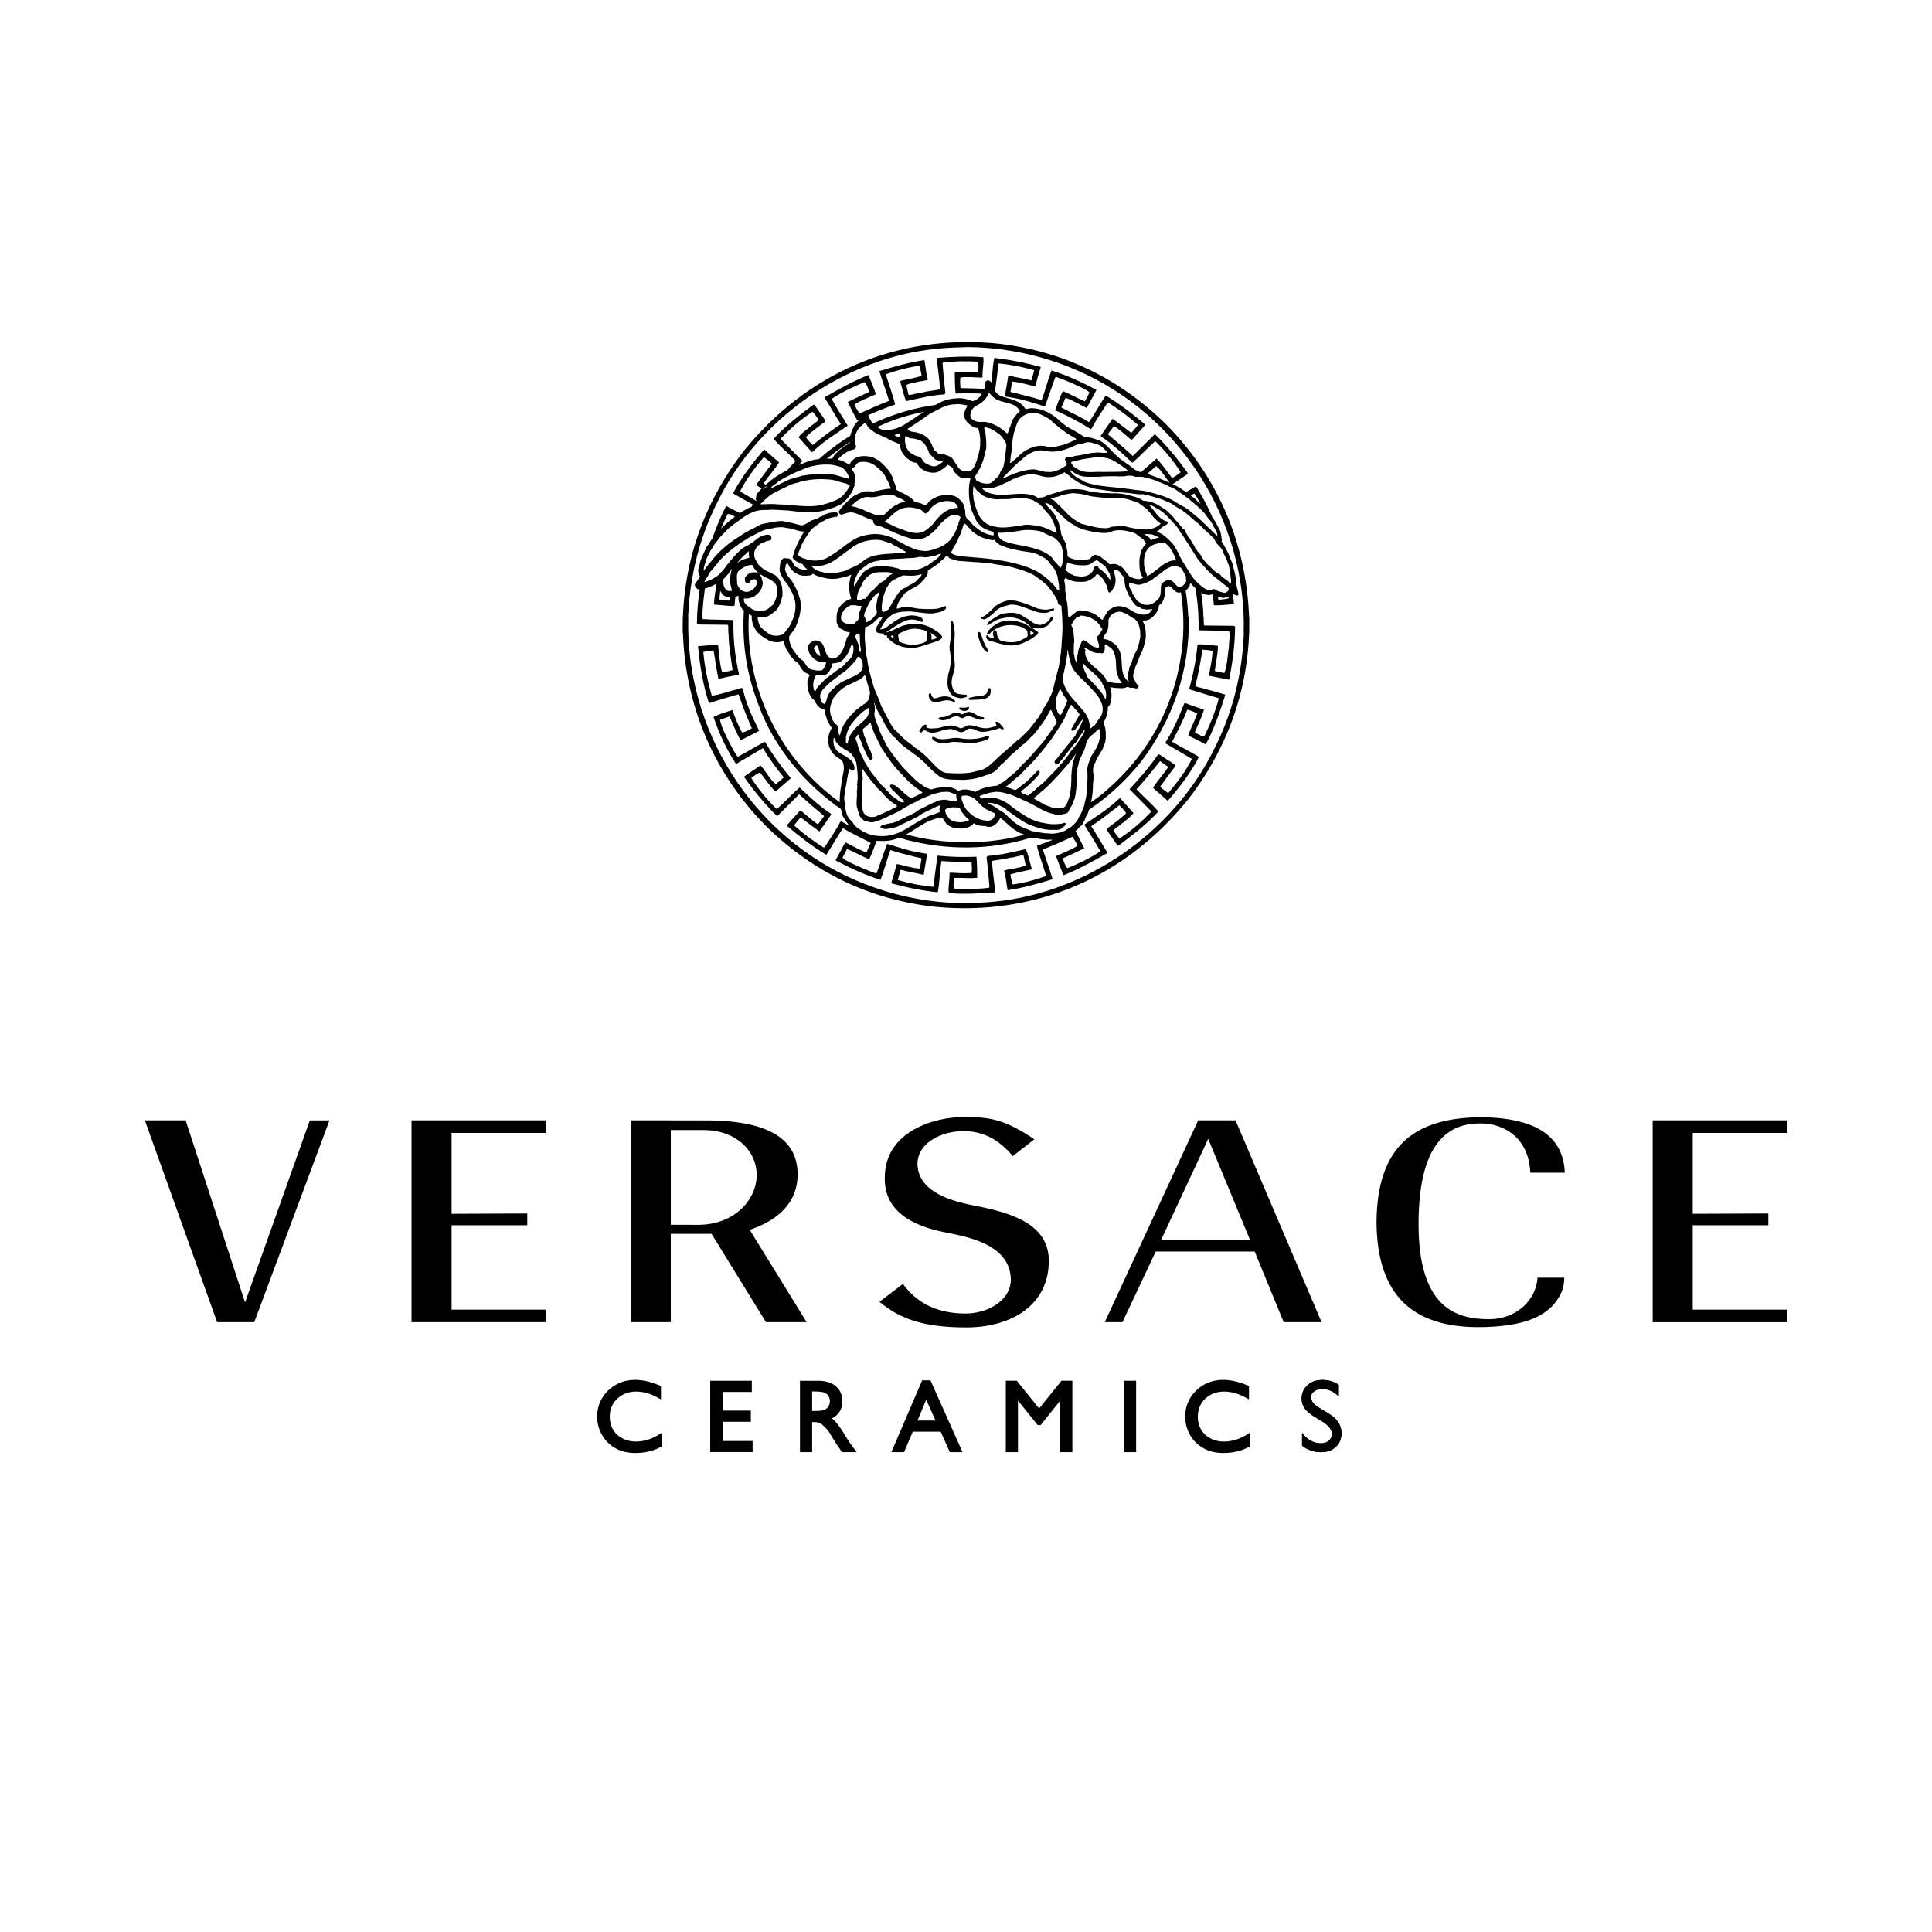 <?xml version="1.0" encoding="utf-8"?>
<!-- Generator: Adobe Illustrator 16.0.3, SVG Export Plug-In . SVG Version: 6.00 Build 0)  -->
<!DOCTYPE svg PUBLIC "-//W3C//DTD SVG 1.1//EN" "http://www.w3.org/Graphics/SVG/1.1/DTD/svg11.dtd">
<svg version="1.1" id="Vrstva_1" xmlns="http://www.w3.org/2000/svg" xmlns:xlink="http://www.w3.org/1999/xlink" x="0px" y="0px"
	 width="400px" height="400px" viewBox="0 0 400 400" enable-background="new 0 0 400 400" xml:space="preserve">
<g>
	<path d="M275.768,296.902c0,0.559-0.219,1.014-0.654,1.384c-0.424,0.349-0.971,0.539-1.63,0.539c-1.479,0-2.776-0.708-3.906-2.15
		v2.65c1.176,0.89,2.495,1.333,3.924,1.333c1.27,0,2.272-0.349,3.073-1.099c0.77-0.727,1.168-1.669,1.168-2.836
		c0-1.664-0.893-3.02-2.676-4.07l-1.594-0.961c-0.709-0.414-1.229-0.797-1.564-1.19c-0.306-0.392-0.479-0.799-0.479-1.236
		c0-0.497,0.222-0.894,0.662-1.212c0.438-0.301,0.986-0.469,1.672-0.469c1.226,0,2.361,0.497,3.41,1.527v-2.392
		c-1.022-0.683-2.139-1.013-3.355-1.013c-1.277,0-2.33,0.344-3.106,1.063c-0.815,0.731-1.219,1.668-1.219,2.813
		c0,0.754,0.21,1.434,0.636,2.033c0.429,0.593,1.128,1.177,2.146,1.797l1.59,0.955C275.13,295.183,275.768,296.021,275.768,296.902"
		/>
	<path d="M275.768,296.902c0,0.559-0.219,1.014-0.654,1.384c-0.424,0.349-0.971,0.539-1.63,0.539c-1.479,0-2.776-0.708-3.906-2.15
		v2.65c1.176,0.89,2.495,1.333,3.924,1.333c1.27,0,2.272-0.349,3.073-1.099c0.77-0.727,1.168-1.669,1.168-2.836
		c0-1.664-0.893-3.02-2.676-4.07l-1.594-0.961c-0.709-0.414-1.229-0.797-1.564-1.19c-0.306-0.392-0.479-0.799-0.479-1.236
		c0-0.497,0.222-0.894,0.662-1.212c0.438-0.301,0.986-0.469,1.672-0.469c1.226,0,2.361,0.497,3.41,1.527v-2.392
		c-1.022-0.683-2.139-1.013-3.355-1.013c-1.277,0-2.33,0.344-3.106,1.063c-0.815,0.731-1.219,1.668-1.219,2.813
		c0,0.754,0.21,1.434,0.636,2.033c0.429,0.593,1.128,1.177,2.146,1.797l1.59,0.955C275.13,295.183,275.768,296.021,275.768,296.902"
		/>
	<path d="M131.68,298.455c-1.59,0-2.912-0.493-3.939-1.444c-0.993-0.948-1.493-2.209-1.493-3.702c0-1.468,0.507-2.726,1.534-3.7
		c1.031-0.982,2.354-1.499,3.914-1.499c1.553,0,3.155,0.476,4.773,1.421l0.376,0.191v-2.774l-0.16-0.053
		c-4.515-1.958-8.18-1.467-10.766,0.987c-1.509,1.475-2.286,3.293-2.286,5.427c0,1.338,0.345,2.609,1.009,3.77
		c0.647,1.158,1.58,2.079,2.736,2.741c1.142,0.663,2.54,1.006,4.163,1.006c1.993,0,3.782-0.428,5.327-1.271l0.131-0.058v-2.838
		l-0.373,0.234C135.027,297.932,133.342,298.455,131.68,298.455"/>
	<polygon points="149.6,294.366 155.453,294.366 155.453,292.055 149.6,292.055 149.6,288.192 155.657,288.192 155.657,285.873 
		147.045,285.873 147.045,300.634 155.824,300.634 155.824,298.341 149.6,298.341 	"/>
	<path d="M175.801,298.511c-0.2-0.319-0.426-0.658-0.67-1.067c-0.765-1.291-1.398-2.212-1.854-2.737
		c-0.226-0.281-0.452-0.527-0.68-0.735c-0.123-0.102-0.236-0.211-0.379-0.303c0.646-0.302,1.174-0.731,1.523-1.282
		c0.441-0.619,0.665-1.406,0.665-2.293c0-1.29-0.458-2.316-1.363-3.09c-0.896-0.748-2.089-1.13-3.596-1.13h-3.82v14.777h2.519
		v-6.222h0.316c0.762,0,1.14,0.117,1.281,0.209c0.3,0.146,0.588,0.381,0.896,0.715c0.185,0.158,0.378,0.361,0.583,0.584
		c0.199,0.214,0.396,0.466,0.549,0.777l1.331,2.155l1.236,1.781h3.021l-1.019-1.395
		C176.181,299.048,176.001,298.804,175.801,298.511 M168.146,288.09h0.387c0.964,0,1.657,0.087,2.062,0.212
		c0.404,0.153,0.686,0.378,0.894,0.682c0.213,0.342,0.329,0.686,0.329,1.093c0,0.416-0.104,0.792-0.302,1.103
		c-0.198,0.307-0.455,0.544-0.78,0.704c-0.37,0.172-1.051,0.241-2.029,0.241h-0.56V288.09z"/>
	<path d="M190.92,285.796l-6.371,14.854h2.632l1.801-4.239h5.779l1.887,4.239h2.633l-6.632-14.854H190.92z M193.697,294.115h-3.732
		l1.79-4.319L193.697,294.115z"/>
	<polygon points="215.132,291.614 210.515,285.871 208.242,285.871 208.242,300.65 210.759,300.65 210.759,289.983 214.84,295.049 
		215.458,295.049 219.506,289.991 219.506,300.65 222.021,300.65 222.021,285.871 219.767,285.871 	"/>
	<rect x="232.673" y="285.873" width="2.548" height="14.777"/>
	<path d="M258.373,296.893c-1.6,1.039-3.283,1.563-4.946,1.563c-1.589,0-2.912-0.491-3.94-1.444
		c-0.989-0.948-1.491-2.211-1.491-3.702c0-1.468,0.507-2.726,1.512-3.7c1.053-0.98,2.376-1.499,3.938-1.499
		c1.55,0,3.155,0.476,4.771,1.421l0.375,0.189v-2.772l-0.16-0.053c-4.518-1.958-8.178-1.471-10.765,0.983
		c-1.523,1.479-2.287,3.297-2.287,5.431c0,1.34,0.349,2.611,0.995,3.77c0.656,1.158,1.596,2.079,2.753,2.741
		c1.138,0.66,2.537,1.006,4.16,1.006c1.992,0,3.782-0.428,5.326-1.271l0.115-0.058v-2.838L258.373,296.893z"/>
	<path d="M200.062,274.834c9.765-0.034,17.07-4.927,17.081-13.721c0.084-7.854-8.159-10.116-15.574-11.538
		c-6.074-1.174-11.527-3.398-11.615-8.624c0-0.117,0.002-0.275,0.012-0.392c0.333-4.107,5.069-6.359,9.441-6.371
		c4.255-0.011,7.41,1.794,10.287,5.172l4.449-3.481c-6.602-4.482-9.801-4.581-14.744-4.603c-2.757-0.004-6.872,0.675-10.234,2.615
		c-3.364,1.956-5.979,5.006-5.987,10.053v0.209c0.046,9.016,10.59,10.604,13.98,11.289c4.133,0.868,12.047,2.647,12.122,9.489
		c-0.057,4.599-5.15,7.016-9.26,7.023c0,0-0.017,0-0.055,0.004c-3.595-0.008-9.205-0.757-13.015-6.14l-4.868,3.707
		C186.049,272.809,190.632,274.819,200.062,274.834"/>
	<polygon points="85.202,273.74 113.026,273.74 113.026,271.149 93.498,271.149 93.498,254.243 93.498,253.678 109.168,253.678 
		109.168,251.239 93.498,251.304 93.498,234.558 113.026,234.558 113.026,231.958 85.202,231.958 	"/>
	<path d="M284.994,253.013c0.104,15.755,8.088,21.686,20.908,21.76c9.539-0.006,14.016-2.239,16.308-5.373
		c1.28-1.76,1.604-3.093,1.665-4.869h-5.544c-0.33,4.756-4.458,8.58-9.998,8.596c-3.269,0-6.993-0.52-9.866-3.301
		c-2.842-2.812-4.77-7.761-4.77-16.395c0.003-9.263,1.856-14.496,4.463-17.426c2.604-2.928,5.889-3.417,8.395-3.413
		c2.588,0,5.139,0.833,7.089,2.61c1.83,1.663,3.063,4.219,3.181,7.592h7.155c-0.269-6.182-4.104-11.394-17.425-11.477
		C292.922,231.411,285.102,237.243,284.994,253.013"/>
	<polygon points="29.996,231.958 44.955,273.74 52.643,273.74 68.214,231.967 64.145,231.967 51.283,268.112 50.736,269.662 
		38.438,231.958 	"/>
	<path d="M147.324,255.459l11.262,18.281h8.421l-11.426-18.528l-0.336-0.599l0.648-0.235c3.871-1.405,9.248-4.486,9.246-11.255
		c-0.024-6.728-5.101-11.071-18.662-11.156l-15.885-0.009v41.782h8.291v-18.281H147.324z M144.55,253.589l-5.666-0.018v-19.605
		h6.792c6.654,0.008,10.982,4.23,10.989,9.319c-0.012,5.037-4.498,10.286-12.112,10.304"/>
	<path d="M259.767,259.119l6.009,14.621h7.84l-17.811-41.782h-7.733l-19.34,41.782h3.659l6.731-14.281l0.16-0.34H259.767z
		 M240.358,256.778l9.258-19.837l0.523-1.168l8.696,21.005H240.358z"/>
	<polygon points="342.175,273.748 370,273.748 370,271.149 350.465,271.149 350.465,254.243 350.465,253.673 366.121,253.673 
		366.121,251.238 350.465,251.304 350.465,234.556 370.005,234.556 370.005,231.958 342.175,231.958 	"/>
	<path d="M204.216,152.436c-0.886,0.311-1.802,0.526-2.817,0.558c-1.161,0.096-2.043-0.042-2.976-0.203
		c-1.414-0.146-2.657,0.484-4.055,0.181c-0.451,0-0.692-0.372-1.126-0.404c-0.147-0.063-0.226,0.048-0.242,0.18
		c-0.114,0.188,0.108,0.304,0.209,0.466c0.901,0.724,2.3,0.77,3.41,0.498c0.895-0.239,1.678-0.02,2.531-0.035
		c1.609,0.481,3.324,0.048,4.829-0.407c0.272-0.119,0.78-0.234,0.827-0.653C204.744,152.389,204.425,152.211,204.216,152.436
		 M206.227,149.429c-0.405,0.257,0.256,0.53,0.016,0.84c-0.482,0.224-1.063,0.35-1.577,0.466c-1.366,0.241-2.608-0.519-3.928-0.598
		c-0.724,0.016-1.158,0.582-1.864,0.645c-0.808-0.349-1.725-0.723-2.672-0.513c-0.838,0.093-1.562,0.45-2.316,0.497
		c-0.759,0.016-1.528,0.21-2.157-0.24l0.132-0.164c0.015-0.077,0.029-0.24-0.084-0.287c-0.382-0.21-0.624,0.226-0.933,0.451
		c-0.109,0.377-0.561,0.481-0.499,0.915c0.063,0.136,0.227,0.241,0.405,0.226c0.179-0.179,0.256-0.314,0.496-0.435
		c0.195-0.047,0.388,0,0.515,0.078c1.561,0.946,2.871-0.149,4.417-0.312c0.869-0.226,1.719,0.222,2.424,0.524
		c0.577,0.227,1.172-0.129,1.591-0.453c0.451-0.4,1.195-0.167,1.743,0c0.709,0.532,1.814,0.507,2.716,0.324
		c0.738-0.241,1.607-0.355,2.347-0.644l0.449,0.257c0.147,0.063,0.272,0,0.357-0.146c-0.101-0.191-0.18-0.383-0.357-0.545
		C207.112,150.026,206.871,149.429,206.227,149.429 M200.9,147.435c-0.708-0.21-1.175,0.333-1.772,0.465
		c-1.362-0.94-2.193,0.156-3.335,0.444c-0.366,0.258-1.169-0.056-1.456,0.348c-0.101,0.078,0.016,0.208,0.045,0.256
		c0.571,0.241,1.144,0.226,1.725,0.017c0.691-0.194,0.8-0.464,1.503-0.62l0.515-0.023c0.24-0.047,0.322,0.048,0.601,0.193
		c0.332,0.082,0.283,0.284,0.807,0.112c1.273-0.998,2.4,0.516,3.699,0.386c0.147-0.157,0.388,0,0.519-0.18
		c0.016-0.109-0.016-0.318-0.179-0.365C202.477,148.545,201.862,147.565,200.9,147.435 M192.341,143.652
		c-0.178,0.55,0.063,1.016,0.388,1.336c0.817,0.885,2.058,0.073,3.052,0.016c0.631-0.125,1.259,0.162,1.803,0.372
		c0.115-0.016,0.164-0.179,0.147-0.272c-0.063-0.131-0.211-0.225-0.356-0.309c-0.801-0.802-2.231-0.722-3.229-0.348
		c-0.343,0.061-0.524,0.238-0.928,0.043c-0.257-0.21-0.459-0.562-0.411-0.854C192.676,143.526,192.45,143.559,192.341,143.652
		 M204.968,142.479c-0.558-0.047-0.449,0.613-0.626,0.948c-0.546,0.791-1.399,0.631-2.513,0.784l-1.092,0.248
		c-0.095,0.095-0.305,0.178-0.226,0.32c0.115,0.054,0.179,0.146,0.31,0.13c0.481-0.017,1.033-0.026,1.389-0.043
		c0.917-0.082,1.529,0.015,2.282-0.471c0.634-0.398,0.672-1.156,0.608-1.737L204.968,142.479z M214.068,131.043
		c-0.219,0.241-0.572,0.395-0.647,0.47c-0.136,0.012-0.074-0.709-0.122-0.883C213.276,130.568,214.086,131.052,214.068,131.043
		 M207.688,127.027c-0.695,0.126-1.428,0.673-2.029,1.043c-0.353,0.188-0.656,0.412-0.929,0.652
		c-0.078,0.078-0.274,0.337-0.306,0.499c-0.015,0.063-0.1,0.271,0.078,0.24h0.031c0.03-0.062,0.017,0,0.1-0.031
		c-0.052-0.046,0.01,0.015,0.024-0.017c0.031,0,0.104-0.13,0.119-0.108c0.136-0.056,0.117-0.035,0.148-0.068l0.05-0.049
		c0.161-0.161,0.034-0.003,0.05-0.051c0.161-0.123,0.2-0.141,0.363-0.204c0.917-0.659,1.632-0.874,3.1-1.1
		c1.384-0.07,2.019,0.162,2.886,0.492c1.128,0.505,1.804,1.271,2.06,1.515c0.031,0.188-1.148-0.752-1.599-0.83
		c-1.368-0.45-2.332-0.659-3.825-0.481c-1.273,0.225-2.534,1.07-3.32,1.988c-0.031,0.031-0.139,0.329-0.202,0.313
		c-0.077,0.146-0.21,0.34-0.077,0.481c0.046,0.033,0.273,0.092,0.337,0.05c0.355-0.318,0.375-0.495,0.646-0.639
		c1.831-1.46,4.413-1.663,6.372-0.777c0.325,0.225,0.772,0.391,0.951,0.777c-0.054,0.483,0.235,0.863-0.136,1.197
		c-0.163,0.031-0.712,0.451-0.843,0.42c-1.235,0.837-2.794,0.695-4.292,0.39c-0.56-0.113-0.707-0.568-0.947-1.052
		c-0.179-0.419,0.031-1.105-0.581-1.268c-0.063,0-0.127,0.083-0.127,0.146c-0.425,0.665-0.099,1.063,0.03,1.594l-0.046,0.031
		c-0.419-0.157-1.094-0.111-1.272-0.646c-0.078-0.047-0.192-0.016-0.256,0.062c-0.132,0.149-0.016,0.358,0.016,0.536
		c0.147,0.387,0.433,0.379,0.69,0.582c0.868,0.133,1.736,0.49,2.588,0.677c1.511,0.472,3.396,0.243,4.763-0.497
		c0.77-0.322,1.32-0.692,2.027-1.205c0.114-0.113,0.326-0.244,0.441-0.291c0.078-0.146,0.039-0.203,0.19-0.376
		c-0.053-0.241-0.111-0.215-0.295-0.38c-0.031,0-0.539-0.335-0.555-0.351l-0.381-0.264c0.271,0.082,1.592,0.088,1.902,0.057
		c0.606-0.341,1.193-0.293,1.581-0.943c0.142-0.099,0.226-0.324,0.366-0.387c0.146-0.24,0.356-0.481,0.42-0.725
		c0.047-0.146,0-0.308-0.078-0.402c-0.373,0.063-0.528,0.467-0.646,0.724c-0.598,0.613-1.168,0.93-2.007,1.045
		c-0.901-0.146-1.341-0.346-2.313-1.15c-0.325-0.114-1.09-0.647-1.43-0.842C210.345,126.73,209.172,126.803,207.688,127.027
		 M197.148,128.531c-0.125,0-0.14,0.063-0.271,0.136l0.031,0.024l-0.063,0.064l0.017,0.016c0.016,0.031-0.017,0.047-0.031,0.063
		c-0.048,1.001,0.078,1.917,0.031,2.785c-0.031,1.191-0.482,2.254-0.147,3.396c0.068,0.754,0.21,1.524,0.131,2.284
		c-0.162,0.723-0.24,1.561-0.513,2.268c-0.208,1.336-0.356,2.688,0.366,3.813c0.389,0.854,1.352,1.048,2.175,1.19
		c0.449-0.031,0.9-0.11,1.319-0.336c0-0.115,0.031-0.273-0.099-0.402c-0.545-0.016-0.835-0.024-1.434-0.114
		c-0.838-0.089-1.211-0.573-1.436-1.296c-0.66-2.026,0.495-2.841,0.464-4.798l-0.081-1.022c-0.047-1.257-0.335-2.771,0-4.05
		c0.064-1.118,0.104-1.553-0.042-2.552c0.027-0.516-0.254-0.856-0.238-1.212C197.248,128.725,197.217,128.609,197.148,128.531
		 M210.391,124.402c-0.576-0.089-1.192-0.132-1.836-0.054c-0.872,0.184-1.684,0.578-2.443,1.107
		c-0.351,0.405-0.575,0.535-0.802,0.822c-0.645,0.513-1.194,1.221-2.011,1.487c-0.1,0.042-0.195,0.104-0.227,0.167
		c0.143,0.309,0.43,0.2,0.733,0.314c0.677-0.226,1.421-0.873,1.955-1.357c0.514-0.595,1.024-0.965,1.831-1.283
		c0.544-0.163,1.109-0.274,1.543-0.421c0.77-0.03,1.413,0.063,2.056,0.29c0.708,0.146,0.737,0.307,1.544,0.516
		c0.351,0.241,0.93,0.274,1.218,0.451c0.048,0.015,0.739,0.288,1.257,0.381c1.221,0.163,1.603,0.13,2.747-0.45
		c0.191,0.083,0.16-0.079,0.27-0.11c0.031-0.117,0.116-0.226-0.015-0.277c-0.691,0.067-1.351,0.309-2.027,0.226
		c-0.481-0.033-0.881-0.124-1.331-0.22c-0.706-0.291-1.286-0.516-2.057-0.836C211.975,124.835,211.417,124.674,210.391,124.402
		 M200.436,146.324c-0.419,0.271-1.143,0.24-1.639,0.131c-0.194,0.031-0.179,0.24-0.227,0.35c0.529,0.326,1.284,0.614,1.865,0.132
		c0.063-0.163,0.227-0.257,0.195-0.45C200.645,146.34,200.515,146.324,200.436,146.324 M202.642,130.83
		c-0.1,0.065-0.147,0.131-0.179,0.193c0.031,0.677,0.21,1.367,0.466,1.996c0.373,0.691,0.661,1.562,1.368,1.979
		c0.131,0.063,0.24,0,0.24-0.146c-0.094-0.193-0.047-0.319-0.109-0.528c-0.115-0.243-0.34-0.42-0.389-0.676
		c-0.449-0.776-0.69-1.578-0.934-2.415C202.992,131.023,202.852,130.847,202.642,130.83 M192.852,132.436c0,0,0.124-1.016-0.198-1.4
		c-0.139-0.211,1.283,0.859,1.364,1.01C194.1,132.118,193.068,132.402,192.852,132.436 M186.071,131.222
		c0.015-0.023,1.736-1.006,3.063-1.054c1.389-0.039,2.572,0.437,2.813,0.521c0.125,0.034-0.268,0.126-0.049,0.829
		c0.1,0.397,0.1,1.003-0.248,1.314c-0.385,0.346-1.401,0.495-1.834,0.607c-0.435,0.074-1.499,0.074-2.034-0.063
		c-0.569-0.148-1.251-0.309-1.746-0.619c0,0,0.123-0.25,0.011-0.657C185.991,131.9,185.872,131.519,186.071,131.222 M198.65,167.224
		c0.226,0.323,0.256,0.706,0.543,0.947c0.069,0.132,0.178,0.255,0.278,0.356c0.305,0.45,0.724,0.839,1.144,1.204v0.1
		c-1.048,0.546-2.547,0.513-3.558,0.063c-0.272-0.162-0.582-0.387-0.707-0.659c-0.419-0.436-0.661-0.963-0.691-1.577
		C196.444,167.014,197.602,167.129,198.65,167.224 M200.934,164.939c0.162-0.047,0.146,0.13,0.272,0.063v0.016
		c1.031,0.437,1.629,1.755,2.64,2.237c0.063,0.131,0.193,0.193,0.342,0.292c0.591,0.305,1.251,0.624,1.911,0.902
		c0.047,0.078-0.078,0.225-0.063,0.334c-0.164,0.179-0.226,0.373-0.273,0.583l-0.015-0.016c-0.326,0.35-0.762,0.592-1.258,0.576
		c-1.577-0.049-2.944-0.739-3.991-1.866c-0.545-0.514-0.916-1.11-1.142-1.849c-0.164-0.434-0.467-1.017-0.179-1.435
		C199.792,164.652,200.403,164.668,200.934,164.939 M180.967,162.314c0.42,0.551,0.87,1.126,1.451,1.562
		c0.77,0.917,1.671,1.902,2.765,2.562c0.179,0.156,0.419,0.289,0.582,0.434c-0.294,0.337-0.728,0.483-1.079,0.608
		c-0.147,0.178-0.388,0.209-0.581,0.324c-0.821,0.289-1.461,0.771-2.332,0.979l-0.209,0.179c-0.645,0.257-1.498,0.272-2.074-0.047
		c-0.179-0.085-0.163-0.226-0.34-0.241c-0.079-0.1-0.21-0.193-0.304-0.293c-0.483-1.011-0.389-2.169-0.372-3.426
		c0.13-1.142-0.048-2.541,0.145-3.698c-0.015-0.66-0.161-1.24-0.099-1.933l0.099-0.078
		C179.358,160.241,180.033,161.336,180.967,162.314 M222.54,156.668c-0.141,0.45-0.319,0.901-0.451,1.367
		c-0.063,0.645-0.225,1.367-0.225,2.028c-0.125,0.689,0,1.45-0.094,2.158c0.016,1.079-0.257,2.119-0.466,3.184
		c-0.116,0.115-0.211,0.258-0.18,0.45c-0.016,0.132-0.094,0.226-0.162,0.356c-0.141,0.481-0.498,0.948-1.01,1.111
		c-0.839,0.063-1.786,0.063-2.494-0.277v-0.017c-0.371-0.063-0.661-0.272-0.984-0.32c-0.739-0.434-1.733-0.946-2.463-1.415
		c0.55-0.532,1.08-0.853,1.547-1.356c1.436-1.072,2.608-2.501,3.796-3.712c0.822-0.948,1.626-1.786,2.385-2.781
		c0.318-0.52,0.801-1.017,1.095-1.499C222.794,156.249,222.564,156.365,222.54,156.668 M172.747,152.841l0.017-0.031
		c0.078,0.449,0.451,1.029,0.869,1.397c0.305,0.209,0.468,0.55,0.817,0.628c0.66,0.582,1.576,0.724,2.012,1.546
		c0.372,0.45,0.598,0.916,0.807,1.43c0.126,0.66,0.177,1.273,0.24,1.917c0.032,0.645,0.159,1.367,0,2.059
		c0,0.162,0.016,0.288-0.016,0.467c-0.209,0.09,0.031,0.287,0.016,0.45c-0.031,0.388-0.016,0.839-0.114,1.173
		c0.162,1.257-0.303,2.593,0.178,3.734c-0.031,0.288,0.242,0.467,0.178,0.815c0.194,0.326,0.257,0.73,0.629,0.956
		c0.063,0.109,0.063,0.318,0.272,0.288c0.179,0.13,0.226,0.339,0.45,0.339c0.497,0.048,0.996,0.258,1.546,0.242
		c1.864-0.357,3.472-1.436,5.211-2.142c1.273-0.755,2.493-1.563,3.829-2.122c1.048-0.677,2.221-1.017,3.347-1.529
		c0.614-0.226,1.205-0.272,1.834-0.482c0.644,0.031,1.398-0.193,2.012,0.125c0.388,0.101,0.688,0.31,1.095,0.42
		c-0.017,0.435,0.078,0.934,0.146,1.319c-1.127,0.21-2.08-0.466-3.207-0.208c-0.675,0.047-1.251,0.418-1.863,0.659l-0.017-0.016
		c-0.465,0.318-1.109,0.481-1.606,0.837c-0.792,0.258-1.468,0.755-2.06,1.175c-0.581,0.24-1.063,0.628-1.677,0.771
		c0.016,0.084-0.063,0.084-0.094,0.084c-0.582,0.24-1.016,0.543-1.561,0.736v0.033c-0.195,0.13-0.419,0.224-0.646,0.271
		c-0.209,0.068-0.402,0.147-0.628,0.194c-0.126,0.1-0.403-0.016-0.528,0.115c-0.598,0.031-1.111,0.271-1.676,0.417
		c-0.127,0.05-0.337,0.174-0.257,0.368c0.016,0.081,0.1,0.099,0.13,0.081c0.319,0.26,0.787,0.322,1.236,0.26
		c0.823-0.146,1.754-0.242,2.415-0.613c1.063-0.545,2.141-1.047,3.184-1.545c0.194-0.031,0.389-0.257,0.598-0.257
		c0.11-0.146,0.319-0.192,0.481-0.373c1.081-0.753,2.447-1.204,3.604-1.863c0.274-0.017,0.483-0.24,0.807-0.21
		c0.031,0.114-0.146,0.162-0.082,0.272c-0.032-0.016-0.048,0.017-0.064,0.068c-0.046,0.173-0.193,0.482-0.063,0.691v0.366
		c-0.628,0.179-1.241,0.519-1.87,0.612l-0.015,0.016c-0.576,0.228-1.188,0.567-1.786,0.854c-0.048,0.162-0.319,0.162-0.382,0.273
		c-0.97,0.433-1.662,1.048-2.563,1.498l-0.014-0.018c-0.031,0.194-0.242,0.111-0.306,0.227c-0.355,0.193-0.721,0.466-1.078,0.528
		v0.031c-0.513,0.309-0.979,0.403-1.577,0.614c-1.396,0.402-2.913,0.418-4.426,0.093v-0.047c-0.56,0-1.188-0.402-1.802-0.629
		c-0.723-0.575-1.702-0.932-2.121-1.848c-0.24-0.227-0.418-0.546-0.706-0.724c-0.016-0.162-0.164-0.209-0.178-0.31
		c-0.514-0.545-0.55-1.43-0.741-2.12c0.019-0.87-0.371-1.803-0.114-2.656c0.03-0.482,0.066-1.063,0.226-1.577
		c0.163-0.69,0.241-1.414,0.372-2.09c0.078-0.031,0.016-0.194,0.063-0.257c0-0.34,0.162-0.596,0.147-0.9
		c0.077-0.163,0.077-0.325,0.093-0.481c0.031-0.019,0.117-0.068,0.117-0.1c0.155,0.162,0.429,0.465,0.722,0.402
		c0.193-0.063,0.32-0.303,0.32-0.527c-0.016-0.069-0.079-0.132,0-0.147c-0.063-0.078-0.016-0.304-0.11-0.325
		c-0.163-1.104-1.451-1.781-2.414-2.361c-1.064-0.482-1.881-1.399-1.85-2.72c0-0.209,0.016-0.466,0.063-0.69
		C172.633,152.823,172.747,152.762,172.747,152.841 M227.657,151.31c0.341,1.849-0.481,3.348-1.382,4.736
		c-0.499,0.654-0.676,1.398-0.964,2.121c-0.084,0.56-0.404,1.126-0.178,1.756c0.11,1.413-0.115,2.685-0.132,4.146
		c-0.095,1.048-0.385,1.98-0.592,2.929c-0.341,0.722-0.519,1.529-1.032,2.158c-0.241,0.802-0.869,1.398-1.529,1.978
		c-0.367,0.307-0.868,0.5-1.22,0.788c-1.08,0.496-2.399,0.823-3.683,0.612c-1.064,0.047-2.111-0.34-3.253-0.45
		c-0.869-0.355-1.803-0.692-2.624-1.095c-0.529-0.388-1.189-0.738-1.594-1.212c-0.77-0.604-1.397-1.521-2.36-1.91
		c-0.776-0.597-1.421-1.079-2.254-1.367c-0.146-0.063-0.208-0.209-0.309-0.225l0.031-0.017l-0.031-0.031
		c0.031-0.084,0.24,0.031,0.402,0.031v0.017c0.242-0.179,0.516,0.094,0.839,0.047c0.063,0.146,0.126,0.031,0.242,0.115
		c0.644,0.156,1.156,0.434,1.754,0.739c0.11,0.047,0.242,0.287,0.436,0.303c0.256,0.388,0.69,0.63,1.125,0.854v0.047
		c0.452,0.355,0.901,0.63,1.384,0.947c0.465,0.372,1.095,0.713,1.577,1.033c0.334,0.099,0.56,0.371,0.964,0.418
		c1.528,0.63,3.169,1.127,4.923,1.032c0.482,0.032,1.032,0.047,1.483-0.193c0.334-0.403,0.978-0.566,0.978-1.142
		c-0.402-0.342-0.737,0.208-1.173,0.063c-1.257,0.225-2.461,0.078-3.604-0.195c-0.517-0.014-0.915-0.238-1.419-0.335
		c-0.382-0.209-0.901-0.339-1.352-0.596c-0.753-0.42-1.477-0.854-2.184-1.383l-0.068,0.03c-0.482-0.419-1.011-0.706-1.478-1.125
		c-0.435-0.357-0.885-0.74-1.366-0.933c-0.969-0.534-2.011-0.886-3.122-0.854c-0.565,0-1.079-0.031-1.529,0.21
		c-0.21-0.116-0.42-0.257-0.513-0.435c0.015,0.031-0.068-0.063,0-0.131c0.481-0.157,0.946-0.383,1.461-0.468
		c0.435-0.256,1.032-0.24,1.498-0.35c1.188-0.162,2.253,0.241,3.362,0.514c1.204,0.466,2.462,1.048,3.62,1.592
		c1.863,0.822,3.441,2.159,5.567,2.493c-0.016,0.059,0.031,0.1,0.047,0.115c0.179,0,0.288,0,0.436,0.016v0.031
		c0.225-0.016,0.401,0.094,0.612-0.031c0.158,0.047,0.45-0.099,0.607-0.146c0.402-0.078,0.9-0.078,1.126-0.498
		c0.21-0.612,0.645-1.094,0.9-1.64c0.179-0.277,0.084-0.643,0.341-0.868c0.436-1.436,0.451-3.028,0.56-4.521
		c-0.077-0.294-0.032-0.613,0-0.953c0.101-0.32,0.069-0.626,0.069-0.979c0.094-0.257,0.125-0.529,0.226-0.823
		c0.109-0.947,0.607-1.733,1.026-2.587c0.325-0.69,0.465-1.467,0.691-2.175c0.017-0.178,0.017-0.271,0.21-0.356
		c0.225-0.349,0.482-0.801,0.869-0.963c0.515-0.481,0.966-0.844,1.482-1.335C227.608,151.007,227.657,151.2,227.657,151.31
		 M180.212,149.593c0.162,0.225,0.078,0.528,0.304,0.738c0.357,1.607,1.272,2.975,1.949,4.457c1.188,1.833,2.477,3.782,4.117,5.391
		c0.915,1.027,1.917,2.043,3.043,2.896c0.419,0.319,0.917,0.661,1.32,0.964c0.016,0.047,0,0.147-0.084,0.147l0.016,0.016
		c-0.498,0.224-1.012,0.514-1.509,0.754l-0.068-0.031c-0.016,0.031-0.079,0.047-0.063,0.094c-0.162-0.063-0.11,0.21-0.271,0.146
		c-0.179,0.146-0.421,0-0.63-0.078c-0.66-0.402-1.079-0.854-1.723-1.435l-0.017,0.016c-0.156-0.258-0.381-0.383-0.69-0.561v-0.048
		c-0.21-0.162-0.483-0.324-0.677-0.493c-0.257-0.072-0.497-0.151-0.77-0.135c-0.146,0.078-0.225,0.241-0.193,0.419
		c0.226,0.366,0.466,0.724,0.869,1.026c0.691,0.676,1.382,1.418,2.106,1.979c0,0.179-0.21,0.241-0.319,0.288
		c-0.389,0-0.677-0.288-1.017-0.449c-0.529-0.546-1.174-0.692-1.593-1.303l-0.03,0.019c-0.242-0.341-0.514-0.597-0.771-0.821
		c0-0.164-0.083-0.063-0.146-0.195c-0.193-0.287-0.498-0.497-0.762-0.786l-0.045,0.017c-0.241-0.31-0.482-0.66-0.756-0.918
		l-0.016,0.018c0.032-0.163-0.146-0.194-0.161-0.325c-0.305-0.434-0.66-0.646-0.901-1.095l-0.017,0.052
		c-0.303-0.354-0.513-0.807-0.836-1.178c-0.225-0.498-0.592-0.964-0.834-1.462l-0.068,0.016c-0.016-0.209-0.109-0.355-0.141-0.513
		c-0.179-0.132-0.131-0.356-0.311-0.477l-0.016,0.025c-0.063-0.533-0.466-0.885-0.56-1.435c-0.162-0.319-0.276-0.754-0.388-1.188
		c-0.094-0.435-0.319-0.933-0.436-1.304c0.132-0.259,0.342-0.499,0.466-0.724h0.148c0.209,0.817,0.66,1.495,0.853,2.252
		c0.383,0.854,0.755,1.738,1.174,2.54c0.226,0.1,0.304,0.535,0.629,0.388c0.16-0.047,0.272-0.241,0.318-0.435
		c-0.046-0.319-0.178-0.661-0.303-0.917c-0.084-0.402-0.325-0.722-0.466-1.079c0-0.209-0.226-0.24-0.21-0.45
		c-0.082-0.256-0.241-0.529-0.31-0.854c-0.157-0.45-0.365-1.012-0.575-1.461c-0.032-0.388-0.194-0.708-0.228-1.095
		C179.133,150.557,179.715,150.026,180.212,149.593 M179.873,146.663v0.902c-0.034,0.125-0.063,0.303-0.126,0.466v0.08
		c-0.099,0.047-0.163,0.161-0.148,0.256c-0.915,1.241-2.43,1.979-3.215,3.347c-0.272,0.272-0.467,0.675-0.583,1.079
		c-0.141,0.161-0.031,0.45-0.209,0.544c-0.016,0.146-0.047,0.275-0.047,0.42c-0.094,0.031-0.047,0.13-0.11,0.179
		c-0.535-0.179-0.192-0.902-0.308-1.385c0.115-0.371,0.224-0.689,0.308-1.063c0.257-0.528,0.335-0.946,0.74-1.429
		c0.03-0.115,0.077-0.179,0.177-0.226c0.933-1.304,2.011-2.383,3.41-3.269l-0.015,0.016L179.873,146.663z M222.236,146.371
		c0.42,0.534,0.932,0.969,1.273,1.513c-0.084,0.357-0.342,0.63-0.496,0.933c-0.404,0.692-0.841,1.468-1.243,2.222
		c0.047,0.114,0.094,0.209,0.225,0.256c0.163,0.016,0.319-0.016,0.451-0.109c0.706-0.659,1.03-1.561,1.672-2.205
		c0.224,0.193-0.08,0.304-0.097,0.514c-0.13,0.435-0.403,0.791-0.545,1.176c-0.26,0.516-0.643,0.966-0.791,1.542
		c-0.803,1.079-1.754,2.158-2.509,3.122c-0.34,0.403-0.675,0.821-0.998,1.242c-0.064,0.077-0.157,0.24-0.257,0.35
		c-0.211,0.271-0.421,0.42-0.562,0.661c-0.086,0.225,0.047,0.371,0.141,0.534c0.194,0.047,0.389,0.063,0.598,0.032
		c1.173-1.337,2.235-2.835,3.363-4.217c0.435-0.241,0.612-0.777,0.885-1.143c0.303-0.582,0.854-1.095,1.11-1.755l0.016,0.016
		l0.031-0.063c0.063,0.078,0.047,0.271,0.032,0.418c-0.063,0.337-0.288,0.514-0.435,0.847c-0.32,0.567-0.77,1.149-1.127,1.71
		c-0.545,0.822-1.235,1.367-1.687,2.222c-0.629,0.78-1.127,1.544-1.771,2.157v0.063c-0.481,0.45-0.932,1.11-1.481,1.546
		c-0.77,0.852-1.624,1.801-2.494,2.477c-0.271,0.288-0.66,0.497-0.918,0.77c-0.448,0.598-1.14,0.885-1.639,1.452
		c-0.371,0.109-0.658-0.179-1.016-0.261c-0.21-0.175-0.575-0.19-0.592-0.547c0.607-0.498,1.352-1.047,1.927-1.592
		c0.551-0.598,1.274-1.221,1.787-1.897c0.017-0.192,0.241-0.37,0.147-0.597c-0.131-0.147-0.258-0.272-0.436-0.163
		c-0.723,0.646-1.528,1.578-2.252,2.222c-0.257,0.18-0.468,0.419-0.708,0.525c-0.015,0.15-0.225,0.166-0.323,0.265
		c-0.321,0.32-0.739,0.593-1.127,0.881c-0.366,0.116-0.87-0.142-1.204-0.288c-0.289-0.078-0.793-0.142-0.917-0.402l0.016,0.036
		c0.885-0.581,1.529-1.289,2.3-1.918c1.016-0.675,1.673-1.816,2.625-2.524c1.669-1.739,2.958-3.378,4.372-5.233
		c1.031-1.523,1.948-2.843,2.817-4.42c0.063-0.193,0.129-0.435,0.306-0.613c0.114-0.241,0.224-0.465,0.272-0.737
		c0.192-0.34,0.276-0.677,0.501-1.017c0.096-0.126,0.11-0.367,0.352-0.451C222.026,146.067,222.042,146.229,222.236,146.371
		 M181.096,145.632c0.049,0.047,0.018,0.194,0.063,0.288c0.066,0.084,0.163,0.194,0.163,0.357c0.336,1.079,1.11,1.979,1.546,3.029
		c0.451,0.909,0.994,1.731,1.592,2.555c0.21,0.225,0.351,0.512,0.577,0.721c0.354,0.032,0.419,0.436,0.659,0.614
		c1.336,1.445,2.913,2.362,4.442,3.571c0.581,0.593,1.305,1.012,1.77,1.655c0.706,0.599,1.205,1.305,1.996,1.818
		c1.415,1.514,3.664,1.079,5.646,1.24c1.639-0.099,3.215-0.387,4.668-1.031c0.643-0.031,1.095-0.418,1.623-0.66
		c0.529-0.435,1.032-0.9,1.383-1.465l0.162-0.08c0.691-0.545,1.319-1.32,1.896-1.88c0.823-0.691,1.593-1.366,2.385-2.126
		c0.691-0.353,1.173-1.027,1.738-1.593c0.933-0.755,1.608-1.896,2.378-2.829c0.356-0.565,0.791-1.079,1.063-1.692
		c0.257-0.403,0.372-0.932,0.738-1.142c0.194,0.129,0.101,0.389,0.292,0.514c0.112,0.163,0.112,0.451,0.321,0.582
		c0.13,0.256,0.162,0.528,0.303,0.753c0.085,0.372,0.535,0.776,0.085,1.048c-0.709,1.247-1.677,2.315-2.446,3.541
		c-0.566,0.676-1.11,1.252-1.691,1.947c-0.901,1.091-1.818,2.092-2.913,3.055c-0.832,1.173-2.06,2.012-3.17,2.976
		c-0.333,0.24-0.559,0.533-0.994,0.676c-0.372,0.194-0.66,0.565-1.11,0.613c-1.499,0.11-3.043,0.466-4.326,1.272
		c-0.451-0.115-0.808-0.309-1.241-0.402c-0.739-0.164-1.546-0.18-2.175,0.193c-0.304,0-0.513-0.342-0.784-0.419
		c-0.87-0.357-1.835-0.534-2.736-0.357c-0.659,0.1-1.365,0.194-1.995,0.419c-0.402,0.195-0.691-0.225-1.078-0.24
		c-0.598-0.272-0.996-0.676-1.578-0.995c-1.319-1.048-2.429-2.321-3.587-3.494c-1.189-1.546-2.399-2.912-3.331-4.567
		c-0.514-1.21-1.096-2.064-1.501-3.268c-0.124-0.452-0.301-0.901-0.495-1.336c-0.241-0.724-0.56-1.498-0.304-2.332
		c0.016-0.356,0-0.675-0.047-1.016c0.094-0.226-0.163-0.304-0.115-0.576l0.115,0.078L181.096,145.632z M219.533,142.721
		c0.08,0.031,0.08,0.193,0.194,0.256c0.271,0.759,0.804,1.366,1.235,2.027c0,0.308-0.207,0.533-0.224,0.806
		c-0.08-0.048-0.017,0.032-0.063,0.063c-0.094,0.21-0.241,0.42-0.289,0.676c-0.179,0.356-0.34,0.676-0.481,1.017
		c-0.068,0.224-0.309,0.334-0.388,0.546c-0.242-0.212-0.481-0.437-0.564-0.724c-0.126-0.373-0.258-0.725-0.305-1.127
		c-0.241-0.419,0.078-0.9-0.094-1.352c0.156-0.482,0.335-1.016,0.592-1.499c0.115-0.256,0.161-0.559,0.371-0.752
		C219.518,142.674,219.518,142.705,219.533,142.721 M179.295,140.228c0.095,0.737,0.354,1.431,0.578,2.173
		c0.114,0.467,0.386,0.948,0.177,1.462c-0.031,0.434-0.078,0.901-0.401,1.225c-0.243,0.383-0.547,0.607-0.997,0.817
		c0.017,0.147-0.194,0.132-0.24,0.21c-1.609,1.095-2.977,2.593-3.961,4.378v0.11c-0.031,0.099-0.094,0.195-0.127,0.3
		c-0.16,0.36-0.292,0.732-0.341,1.13l-0.016-0.046c-0.029,0.067-0.029,0.131-0.077,0.131l0.016,0.016c0,0.031-0.131,0-0.032,0.063
		c-0.016,0.061-0.083,0.016-0.099,0.016c-0.125-0.179-0.11-0.481-0.225-0.786c-0.144-0.481,0.083-1.319-0.593-1.545
		c-0.371-0.371-0.612-0.803-0.775-1.288c-0.047-0.187-0.077-0.37-0.209-0.529c-0.032-0.581-0.226-1.11-0.078-1.624
		c0.031-0.451,0.272-0.822,0.303-1.257c0.031-0.031,0.117-0.031,0.117-0.078c0.093-0.179,0.108-0.42,0.24-0.598
		c0.801-1.127,1.979-2.236,3.262-2.781c0.808-0.31,1.437-0.743,2.19-1.032c0.114-0.209,0.372-0.178,0.45-0.319
		c0.242-0.178,0.356-0.435,0.599-0.582C179.133,139.896,179.18,140.065,179.295,140.228 M224.264,137.299
		c-0.016-0.016-0.031,0-0.031,0.016c0.109-0.016,0.178,0.194,0.209,0.226c0.288,0.271,0.513,0.707,0.917,0.9
		c0.063,0.193,0.318,0.225,0.45,0.388c0.932,0.9,2.059,1.671,2.524,2.944c0.582,0.832,0.822,1.929,0.613,2.911l-0.031-0.016
		c-0.016,0.078-0.084-0.015-0.131-0.015c-0.11-0.404-0.42-0.76-0.629-1.127c-0.43-0.534-0.818-1.048-1.328-1.561
		c-0.631-0.661-1.196-1.273-1.809-1.9c-0.017-0.111,0.068-0.242-0.064-0.353c-0.256-0.564-0.527-0.985-0.644-1.575
		C224.296,137.827,224.038,137.524,224.264,137.299 M178.411,136.654c0.272,0.691,0.335,1.53-0.032,2.189
		c-0.085,0.079-0.193,0.093-0.178,0.227l-0.016-0.016c-0.645,0.784-1.724,1.026-2.641,1.56c-0.753,0.304-1.607,0.66-2.139,1.252
		h-0.097c-0.724,0.76-1.708,1.304-1.997,2.445c-0.141,0.342-0.16,0.708-0.351,1.033c-0.016,0.109-0.086,0.287-0.147,0.35
		c-0.192,0.086-0.403-0.047-0.527-0.125c-0.116-0.178-0.178-0.193-0.21-0.419c-0.226-0.436-0.341-0.886-0.258-1.366h0.017
		c0.335-1.11,1.268-1.725,2.059-2.51c0.786-0.613,1.655-1.258,2.446-1.901c0.319-0.094,0.497-0.377,0.801-0.545
		c0.675-0.628,1.195-1.142,1.803-1.84c0.293-0.303,0.501-0.673,0.643-1.01C178.054,135.947,178.201,136.383,178.411,136.654
		 M221.094,134.612l0.063,0.047l-0.063,0.099l0.063,0.032h-0.032c0,0.392,0.147,0.723,0.194,1.11
		c0.162,0.415,0.031,0.708,0.289,1.088c0.015,0.326,0.193,0.599,0.274,0.939c0.29,0.722,0.883,1.398,1.449,1.994
		c0.377,0.368,0.721,0.802,1.156,1.104c0.739,0.841,1.658,1.68,2.432,2.611c0.497,0.581,0.885,1.242,1.142,1.948
		c0.466,1.057,0.257,2.478-0.514,3.247c-0.325,0.39-0.565,0.87-0.839,1.258c-0.338,0.241-0.658,0.497-0.946,0.755
		c-0.101-0.095,0.014-0.227-0.068-0.412c-0.049-0.474-0.226-0.924-0.32-1.39c-0.355-1.206-1.321-2.138-2.09-3.056
		c-1.063-1.125-2.143-2.318-2.771-3.733c-0.288-0.529-0.435-1.157-0.515-1.833c0.288-1.304,0.614-2.609,0.808-3.96
		c0.063-0.545,0.241-1.142,0.174-1.687c0.051,0,0.082,0.016,0.098-0.017c-0.115-0.025,0.016-0.083-0.098-0.099
		c0.082,0,0.113-0.047,0.082-0.094h0.063L221.094,134.612z M169.627,134.758c0.047,0.319,0.125,0.676,0.272,0.979
		c-0.048,0.063-0.21,0.048-0.272,0.016c-0.581-0.303-0.886-0.9-1.127-1.51c0.063-0.308,0.272-0.453,0.528-0.611
		C169.527,133.711,169.432,134.371,169.627,134.758 M230.025,134.146c0.529,0.514,0.801,1.266,0.917,2.058
		c0.209,0.979,0.031,2.116,0.303,3.061c0.047,0.334,0.179,0.675,0.335,0.978c-0.045,0.148,0.085,0.242,0.132,0.356
		c0.146,0.305,0.434,0.514,0.565,0.802c-0.465,0.132-1.032-0.016-1.482,0.016c-0.676-0.209-1.771-0.016-1.88-0.947
		c-0.885-1.366-2.353-2.205-3.379-3.332c-0.387-0.371-0.565-0.964-0.807-1.445c0.031-0.34-0.179-0.645,0-0.916
		c0.178-0.341-0.303-0.325-0.162-0.629c0.728,0.135,1.241,0.812,2.011,0.947c0.536,0.178,0.808,0.089,1.353,0.114
		c0.115,0.095,0.225,0.048,0.371,0.032c0.193-0.1,0.272-0.193,0.327-0.402c0.076-0.146,0.076-0.329,0.093-0.513
		c0.047-0.34-0.048-0.692,0.031-0.944C229.266,133.47,229.49,133.889,230.025,134.146 M176.688,133.936
		c0.077,0.822-0.048,1.399-0.351,2.027c-0.403,0.676-1.242,1.173-1.709,1.849c-0.319,0.389-0.838,0.582-1.188,0.838
		c-0.822,0.646-1.614,1.272-2.461,1.85c-0.63,0.645-1.321,1.305-1.879,1.995l-0.054,0.031c0,0.133-0.064,0.242-0.11,0.357
		c-0.084,0.094-0.116,0.225-0.194,0.24c-0.016-0.031-0.226-0.193-0.226-0.371c-0.257-0.724-0.194-1.727,0.21-2.511
		c0.016-0.16,0.079-0.271,0.192-0.402c0.609-0.063,1.414,0.131,2.044-0.143c0.482-0.308,0.77-0.674,1.011-1.225
		c0.016-0.127,0.132-0.209,0.178-0.318c0.078-0.016,0.131-0.163,0.164-0.243c0.015-0.192-0.102-0.449,0.077-0.564
		c0.738-0.078,1.562-0.164,2.074-0.707c0.854-0.738,1.351-1.833,1.709-2.881c0.094-0.078,0.141-0.272,0.193-0.45
		c0.031-0.063,0.094,0.099,0.094-0.031C176.493,133.533,176.655,133.68,176.688,133.936 M184.989,132.15
		c-0.048-0.017-0.125-0.017-0.179-0.08l-0.015,0.017c-0.11-0.115-0.29-0.242-0.383-0.404c0.173-0.03,0.466-0.24,0.576-0.047V132.15z
		 M177.75,131.218c0.017,0.063,0.079,0.031,0.164,0.063c0.015,0,0.015-0.031,0.015-0.047c0.141,0.178,0.016,0.498,0.109,0.707
		c-0.031,0.823,0.031,1.439,0.131,2.205c0.078,0.162,0.017,0.498,0.063,0.723c0,0.146-0.163,0.114-0.21,0.089
		c-0.24-0.313-0.016-0.812-0.193-1.101c-0.047-0.025,0.016-0.208-0.047-0.291c-0.179-0.483-0.337-0.949-0.545-1.384
		c-0.163,0.016-0.1-0.21-0.21-0.258c-0.016-0.241,0.142-0.36,0.257-0.548c0.063,0.019,0.079-0.096,0.179-0.111v-0.031h0.109
		c0,0.047-0.016,0.143,0.015,0.178c0.032-0.017,0.032-0.066,0.099-0.131c-0.129,0,0-0.063-0.066-0.11
		C177.587,131.202,177.735,131.218,177.75,131.218 M226.74,128.441c0.513,0.393,0.985,0.943,1.306,1.603
		c0.093,0.063,0.24,0.142,0.192,0.319h-0.016c-0.371,0.419-0.449,1.048-0.984,1.319c-0.063,0.388-0.063,0.724,0.084,1.112
		c0.063,0.192,0.095,0.45,0.226,0.643c-0.1,0.227,0.141,0.644-0.211,0.644c-0.565,0-1.109-0.225-1.513-0.548
		c-0.419-0.319-0.724-0.676-1.257-0.87c-0.063-0.047-0.095-0.189-0.24-0.126c-0.289,0.163-0.467,0.392-0.53,0.739
		c-0.355,0.481-0.45,1.125-0.613,1.738v0.256h-0.031c0.016,0.064-0.031,0.163-0.016,0.259c-0.031,0.108-0.123,0.239-0.123,0.354
		c0,0.432-0.07,0.755-0.039,1.158c-0.031,0-0.049,0.031-0.049,0.047v0.047c-0.014,0-0.029,0.017-0.029,0.046
		c0.047,0.07-0.063-0.077-0.103-0.14c-0.045-0.131-0.122-0.356-0.229-0.449c-0.024-0.357-0.165-0.677-0.149-1.063
		c-0.101-0.079-0.116-0.241-0.101-0.322c0.022-0.806-0.047-1.642,0.101-2.381c-0.032-0.452-0.032-0.902-0.116-1.415
		c-0.016-0.676-0.093-1.389-0.513-1.934c0.225-0.465,0.435-1.036,0.899-1.397c0.227-0.419,0.678-0.257,0.964-0.628
		C224.838,127.452,225.84,127.854,226.74,128.441 M234.864,128.096c1.127,0.917,1.259,2.397,1.228,3.929
		c-0.115,0.063-0.067,0.157-0.067,0.254h-0.033c-0.126,0.902-0.384,1.778-0.723,2.559c-0.257,0.303-0.404,0.76-0.597,1.126
		c0,0.193-0.202,0.288-0.142,0.498c-0.084,0.078-0.1,0.162-0.084,0.225h-0.031c-0.078,0.791-0.691,1.289-0.691,2.108
		c-0.21,0.579-0.466,1.401-0.11,2.029c-0.046,0.095,0.142,0.142,0.11,0.257c-0.063,0.017-0.194-0.032-0.257-0.115
		c-0.018-0.063-0.193-0.078-0.178-0.165c-0.42-0.449-0.723-0.993-0.852-1.651c-0.261-1.058-0.112-2.384-0.369-3.458
		c-0.115-0.708-0.372-1.241-0.776-1.817c-0.481-0.645-1.173-1.016-1.833-1.37h-0.063v-0.029c-0.24-0.1-0.529-0.114-0.767-0.161
		c-0.071-0.062-0.248-0.1-0.265-0.194c0.21-0.555,0.629-0.916,0.854-1.459c0.271-0.521,0.271-1.182,0.271-1.825
		c0.101-0.047-0.031-0.109,0-0.202c0.015-0.134-0.063-0.343,0.084-0.474c0.048-0.127,0.143-0.272,0.195-0.435
		c0.256-0.529,0.723-0.676,1.173-0.948l0.031,0.031c0.11-0.109,0.419-0.094,0.562-0.144c0.579-0.128,1.193,0.259,1.723,0.467
		C233.838,127.421,234.289,127.901,234.864,128.096 M178.279,125.425l0.1,0.162c-0.033,0.094-0.146,0.24-0.178,0.369v0.111
		c-0.032,0.11-0.063,0.242-0.147,0.37c-0.225,0.547-0.256,1.177-0.318,1.804c-0.05,0.048-0.163,0.127-0.163,0.241
		c-0.451,0.209-0.578,0.786-1.142,0.771c-0.854-0.031-1.849-0.136-2.252-0.932c-0.226-0.822,0.209-1.435,0.613-2.092
		c0.513-0.387,1.11-1.108,1.879-0.921C177.153,125.245,177.735,125.555,178.279,125.425 M181.928,123.109
		c-0.155,0.498-0.332,0.979-0.38,1.544c-0.161,0.619-0.131,1.368-0.015,1.982c0.109,0.559-0.467,0.8-0.677,1.219
		c-0.162,0.193-0.435,0.241-0.466,0.467l-0.068-0.016c-0.241,0.21-0.513,0.304-0.802,0.481c-0.226,0.104-0.21-0.12-0.257-0.24
		l0.018-0.016c-0.117-0.033-0.086-0.147-0.117-0.194c0.146-0.467-0.435-0.723-0.225-1.143c0.162-0.854,0.676-1.415,0.917-2.236
		c0.644-0.815,1.11-1.739,1.98-2.252C182.061,122.69,181.852,122.932,181.928,123.109 M190.782,119.086
		c-0.24,0.403-0.677,0.707-0.917,1.06c-0.271,0.293-0.598,0.485-0.916,0.678c-0.566,0.259-1.125,0.577-1.562,0.902h-0.115
		c-1.267,0.576-1.833,2.043-2.556,3.069c-0.131,0.342-0.287,0.567-0.45,0.854c-0.194,0.271-0.226,0.562-0.582,0.676
		c-0.062,0.086-0.24,0.147-0.318,0.163c-0.179,0.192-0.421,0.192-0.63,0.175c-0.016-0.112-0.093-0.098-0.132-0.175
		c-0.202-1.771,0.356-3.473,1.049-4.956c0.256-0.388,0.567-0.807,0.839-1.127c0.839-0.549,1.623-0.916,2.462-1.288
		c1.304,0.099,2.539,0.195,3.766-0.241C190.846,118.876,190.798,119.07,190.782,119.086 M159.182,119.84
		c0.691,0.373,1.514,0.87,1.66,1.724c0.32,1.229-0.16,2.525-0.759,3.589c-0.661,0.544-1.22,1.188-2.121,1.304
		c-0.933,0.048-1.979,0.017-2.641-0.645c-0.644-0.402-1.368-0.854-1.306-1.771v-0.145c1.659,0.193,2.93-0.708,3.672-2.105
		c0-0.211,0.201-0.357,0.142-0.58c0.017-0.163,0.133-0.321,0.103-0.547c-0.103-0.403-0.179-0.917-0.375-1.319
		c-0.096-0.179-0.24-0.389-0.352-0.554C157.829,119.135,158.489,119.537,159.182,119.84 M183.801,118.474
		c0.335-0.016,0.77,0.13,1.095,0.178c-0.132,0.193-0.403,0.272-0.612,0.419c-0.514,0.225-0.739,0.869-1.189,1.127
		c-0.566,0.318-1.166,0.691-1.577,1.203c-0.435,0.342-0.598,0.823-1.095,0.976c-0.499,0.524-0.838,1.151-1.289,1.602
		c-0.545-0.209-0.947,0.515-1.576,0.226c-0.241-0.192-0.094-0.564-0.079-0.854c0.079-0.334,0.126-0.644,0.272-0.916
		c0.179-0.597,0.646-1.063,0.754-1.677c0.436-0.691,0.968-1.382,1.677-1.802c0.241-0.063,0.37-0.257,0.659-0.304
		c0.933-0.288,1.912-0.178,2.961-0.209V118.474z M232.211,118.955c0.208,0.325,0.626,0.534,0.612,0.94
		c-0.063,0.061-0.048,0.154-0.017,0.221c0.08,0.981,0.193,1.945,0.807,2.736c-0.1,0.163,0.095,0.257,0.079,0.39
		c0.24,0.412,0.597,0.847,0.754,1.281c0.403,0.435,0.644,0.983,1.288,1.11c0.162,0.225,0.42,0.063,0.514,0.352
		c0.387,0.145,0.822,0.099,1.258,0.244c0.286-0.146,0.706,0.033,0.999-0.162c0.078-0.015,0.064,0.031,0.078,0.063
		c-0.162,0.228-0.34,0.452-0.465,0.63c-0.868,0.869-2.222,0.419-3.221,0.016c-0.482-0.24-0.818-0.528-1.353-0.79
		c-0.801-0.414-1.911-0.677-2.781-0.352c-0.046-0.031-0.146,0.031-0.178,0.063c0-0.031-0.031-0.016-0.047-0.016
		c-0.311,0.341-0.917,0.418-1.126,0.87c-0.179,0.047-0.163,0.193-0.211,0.271c-0.114,0.162-0.239,0.42-0.418,0.582
		c0.082,0.21-0.21,0.161-0.179,0.304l-0.016-0.031c-0.047,0.146-0.209,0.162-0.126,0.313l-0.015-0.041
		c-0.045,0.147-0.068,0.293-0.163,0.357c-0.048,0.063-0.209-0.049-0.24-0.09c-0.163-0.15-0.373-0.227-0.451-0.377l-0.031,0.016
		c-0.115-0.193-0.341-0.24-0.449-0.419c-0.66-0.419-1.469-0.8-2.276-0.932c-0.449-0.066-1.009-0.146-1.475-0.146
		c-0.498,0.278-0.98,0.627-1.399,0.999c-0.081,0.111-0.242,0.242-0.355,0.305c-0.063,0.047-0.109,0.162-0.227,0.193
		c-0.048-0.031-0.094-0.031-0.177-0.047l-0.032-0.268c-0.031,0.042-0.016,0.089-0.016,0.121c-0.095-1.205-0.048-2.478-0.401-3.636
		c-0.064-0.598-0.097-1.198-0.225-1.771c0.066-0.691-0.018-1.514-0.228-2.139c0.067-0.177,0.278-0.26,0.228-0.485
		c0.275,0.083,0.531,0.372,0.819,0.356c0.901,0.545,2.222,0.497,3.217,0.451c0.854-0.131,1.561-0.599,2.189-1.144
		c0.07-0.16,0.209-0.34,0.341-0.45c0.125,0.079,0.511,0.11,0.591,0.396c0.645,0.39,0.985,1.066,1.305,1.779
		c0.162,0.077,0.178,0.287,0.226,0.412c-0.063,0.373,0.24,0.598,0.208,0.969c0.049,0.142,0.147,0.258,0.304,0.273
		c0.614-0.195,0.645-0.933,1.064-1.336c0.132-0.582,0.272-1.158,0.132-1.771c-0.116-0.53-0.247-1.142-0.403-1.593
		c0.156-0.089,0.435,0,0.628,0C231.603,118.187,232.053,118.505,232.211,118.955 M151.556,117.766
		c-0.352,0.901-0.384,1.85-0.384,2.804c0.032,0.622,0.273,1.156,0.384,1.749c-0.482,0.058-1.143,0.115-1.384-0.393
		c-0.419-0.541-0.45-1.295-0.496-1.97c0.386-0.21,0.496-0.63,0.854-0.87c0.225-0.194,0.351-0.45,0.513-0.69
		C151.314,118.201,151.282,117.912,151.556,117.766 M244.293,117.494c0.21-0.058,0.226,0.132,0.357,0.256
		c0.318,0.515,0.643,1.095,0.915,1.641c-0.13,0.402,0.095,0.659-0.015,1.048c-0.099,0.046-0.076,0.176-0.131,0.24
		c-0.272,0.387-0.576,0.737-1.111,0.819l0.019,0.034c-0.5,0.109-0.74-0.372-1.044-0.628c-0.293-0.404-0.614-0.724-1.095-0.823
		c-0.739-0.047-1.368,0.403-1.74,0.903c0,0.191-0.047,0.307-0.094,0.432c0,0.792,0,1.787-0.418,2.479
		c-0.325,0.247-0.583,0.597-0.933,0.837c-0.684,0.497-1.562,0.646-2.401,0.372c-0.417-0.325-1.046-0.451-1.303-0.901
		c-0.304-0.435-0.545-0.886-0.83-1.303c-0.07-0.726-0.762-1.063-0.7-1.88v-0.39c0.854,0.126,1.709,0.642,2.641,0.32
		c0.582-0.151,1.158-0.382,1.646-0.676l0.046,0.015c0.545-0.318,1.174-0.915,1.719-1.235c0.822-0.55,1.305-1.168,2.204-1.529
		C242.669,117.106,243.602,117.06,244.293,117.494 M155.818,117.122c0.325,0.58,0.701,1.126,1.242,1.514v0.031
		c-0.42-0.24-1.048-0.193-1.515-0.139c-0.563,0.201-0.995,0.542-1.319,1.087c0,0.435-0.063,0.954,0.388,1.126
		c0.209,0.082,0.45,0.016,0.594-0.11c0.144-0.178,0.113-0.45,0.369-0.55c0.227-0.125,0.582-0.225,0.84-0.125
		c0.286,0.257,0.37,0.56,0.286,0.948c-0.095,0.116-0.109,0.271-0.209,0.419c-0.43,0.676-1.188,1.278-2.09,1.203
		c-0.9-0.093-1.529-0.784-1.786-1.638c0.016-0.901-0.24-1.818,0.226-2.624c0.598-0.515,1.352-0.979,2.139-1.237
		c0.226-0.115,0.485,0.079,0.676-0.115C155.787,116.896,155.756,117.06,155.818,117.122 M163.275,116.951
		c0.213,0.653,0.783,1.235,1.312,1.611c0.147,0.104,0.356,0.136,0.495,0.282c0.811,0.436,1.841,0.419,2.759,0.257
		c0.109-0.088,0.402-0.146,0.45-0.312c0.209-0.035,0.304,0.248,0.497,0.28c1.456,0.561,3.185,1.011,4.876,0.66
		c0.818-0.226,1.771-0.293,2.493-0.749h0.079c-0.046,0.345-0.256,0.603-0.24,0.99c-0.063,0.145-0.032,0.318-0.094,0.481
		c-0.242,1.188,0,2.447,0.303,3.524c-0.163,0.127-0.467,0.111-0.66,0.258c-1.188,0.528-2.221,1.77-2.314,3.169
		c0.031,0.738-0.21,1.545,0.288,2.073c0.192,0.505,0.66,0.823,1.142,0.956c0.239,0.462,0.854,0.333,1.273,0.491
		c0.03,0.245-0.226,0.371-0.257,0.639c-0.147,0.119-0.132,0.313-0.31,0.393c0.067,0.131-0.08,0.131-0.063,0.21
		c-0.163,0.598-0.321,1.157-0.53,1.723c-0.162,0.467-0.418,0.964-0.691,1.351c-0.501,0.623-0.953,1.127-1.769,1.111
		c-0.614,0.063-0.761-0.527-1.112-0.792c-0.178-0.319-0.28-0.644-0.434-1.009c-0.164-0.693-0.437-1.499-1.158-1.786
		c-0.355-0.101-0.692-0.261-1.095-0.147c-0.546,0.256-1.032,0.598-1.225,1.174c-0.097,0.534,0.146,1.063,0.323,1.529
		c0.581,0.932,1.485,1.77,2.704,1.754c0.241,0.063,0.466-0.063,0.706-0.031c0.017,0.319-0.148,0.66-0.271,0.901
		c-0.131,0.376-0.357,0.851-0.808,0.869c-0.418,0-1.027,0.11-1.43-0.132c-1.174,0.031-1.606-0.963-2.157-1.816
		c-1.05-0.613-1.608-1.576-2.3-2.557c-0.388-0.79-0.723-1.561-0.677-2.479c0.436-0.806,1.272-1.528,1.514-2.444
		c0.062-0.226,0.227-0.436,0.274-0.693c0.16-0.25,0.093-0.579,0.271-0.821c0.355-1.351,0.566-3.091,0-4.427
		c-0.225-0.979-0.756-1.88-1.236-2.718c-0.356-0.808-1.227-1.351-1.467-2.236c-0.094-0.184-0.155-0.434-0.227-0.637
		c0.18-0.358,0.033-0.793,0.299-1.127l0.042,0.034l0.096-0.166C163.158,116.625,163.141,116.865,163.275,116.951 M227.657,116.352
		c0.389,0.351,0.917,0.634,1.289,1.027c-0.016,0.308,0.272,0.387,0.319,0.643c0.193,0.149,0.21,0.421,0.42,0.582
		c0.146,0.378,0.209,0.865,0.209,1.236c0.016-0.016-0.048,0.056-0.032,0.078c0.017,0.069-0.031,0.054-0.063,0.069
		c-0.295-0.273-0.436-0.644-0.712-0.933c-0.272-0.435-0.707-0.659-0.996-1.017c-0.287-0.186-0.644-0.352-0.755-0.722
		c-0.114-0.162-0.308-0.21-0.465-0.162c-0.403,0.178-0.356,0.58-0.597,0.867v0.165c-0.513,0.915-1.803,1.334-2.929,1.14
		c-0.45-0.11-0.947-0.014-1.352-0.371c-0.63-0.095-0.901-0.675-1.464-0.934l0.082-0.287c0.032-0.048,0.078-0.146,0.095-0.225
		c0.114-0.372,0.161-0.728,0.272-1.095c0.837,0.419,1.963,0.629,3.041,0.629c0.901,0.031,1.741-0.093,2.27-0.676
		c0.271-0.115,0.536-0.226,0.724-0.419C227.271,116.027,227.432,116.189,227.657,116.352 M197.075,115.76
		c0.435,0.178,0.916,0.225,1.366,0.37c1.384,0.064,2.944,0.243,4.342,0.29c0,0.063,0.069,0,0.101,0.031l0.031-0.031
		c0.901,0.124,1.88,0.146,2.833,0.315v0.03c1.368,0.25,2.751,0.329,4.118,0.765c1.109,0.287,2.204,0.645,3.246,1.078
		c0.504,0.226,1.064,0.482,1.452,0.844c0.87,0.539,1.639,1.199,2.414,1.938c0.143,0.225,0.32,0.435,0.497,0.675
		c0.353,0.404,0.576,0.839,0.886,1.24c0.141,0.322,0.468,0.631,0.514,1.012c0.21,0.18,0.016,0.482,0.241,0.661
		c-0.031,0.209,0.208,0.225,0.341,0.355l0.288,0.032c0.03,1.094,0.225,2.3,0.193,3.456c0.144,1.787-0.132,3.51-0.193,5.313
		c-0.047,0.155-0.047,0.384-0.047,0.481c-0.067,0.933-0.311,2.027-0.419,3.032c-0.147,0.603-0.241,1.185-0.436,1.761
		c-0.132,0.854-0.467,1.644-0.613,2.462c-0.094,0.435-0.226,0.869-0.319,1.304c-0.131,0.241-0.241,0.539-0.341,0.807
		c-0.193,0.352-0.373,0.817-0.592,1.188c-0.067,0.164-0.146,0.273-0.209,0.421c-0.356,0.627-0.9,1.156-1.08,1.848
		c-0.046,0.131-0.162,0.21-0.178,0.34c-0.143,0.079-0.178,0.226-0.271,0.337c-0.016,0.146-0.178,0.271-0.241,0.402
		c-0.985,1.22-1.738,2.493-2.96,3.522c-0.31,0.322-0.643,0.627-0.953,0.951c-0.031,0-0.063,0-0.063,0.031
		c-0.079,0.063-0.226,0.178-0.363,0.225c-0.763,0.777-1.617,1.368-2.418,2.174c-1.095,0.834-2.173,2.01-3.269,2.945
		c-0.738,0.644-1.623,1.11-2.655,1.251c-2.075,0.644-4.265,0.534-6.369,0.403c-0.98-0.11-1.639-0.838-2.3-1.445
		c-0.419-0.52-1.049-1.001-1.467-1.546c-0.56-0.628-1.447-1.225-2.043-1.786c-0.24-0.162-0.467-0.314-0.707-0.465
		c-0.256-0.326-0.613-0.468-0.917-0.754c-1.157-0.824-2.142-1.74-3.09-2.835c-0.336-0.132-0.419-0.467-0.661-0.691
		c-0.077-0.325-0.352-0.451-0.45-0.823c-0.109-0.256-0.335-0.544-0.481-0.87c-0.014-0.125-0.146-0.209-0.193-0.334
		c-0.336-0.66-0.708-1.467-1.111-2.158c-0.272-0.481-0.319-1.019-0.575-1.529c-0.163-0.45-0.403-0.886-0.55-1.336
		c-0.212-0.408-0.395-0.866-0.529-1.321c-0.552-1.879-1.157-3.842-1.352-5.87c-0.115-0.079,0.017-0.289-0.132-0.387
		c-0.094-0.997-0.225-1.734-0.256-2.651c-0.163-1.017-0.079-2.367-0.031-3.331c0.737-0.257,1.529-0.629,2.058-1.305
		c0.342-0.209,0.545-0.529,0.885-0.755c0.21-0.094,0.452-0.13,0.677-0.146c-0.047,0.314-0.304,0.582-0.467,0.854
		c-0.32,0.661-0.948,1.236-0.933,2.074c0.18,0.241,0.336,0.435,0.661,0.466c0.35,0.08,0.676,0.115,1.075,0.057
		c-0.16,0.09-0.081,0.223-0.081,0.331c0.195,0.193,0.452,0.063,0.676,0.063c-0.015,0.114-0.03,0.282,0,0.372
		c1.289,1.512,3.028,2.236,5.071,2.236c0.078,0.155,0.288,0.016,0.451,0.016c0.077-0.049,0.193-0.031,0.286-0.031
		c1.609-0.342,3.186-0.934,4.763-1.449c0.356-0.243,0.901-0.412,0.807-0.935c-0.629-0.916-1.677-1.352-2.494-1.913
		c-0.597-0.192-1.242-0.471-1.816-0.564c-1.095-0.169-2.464-0.077-3.604,0.226c-1.178,0.419-2.205,1.016-3.284,1.383
		c-0.079,0.037-0.209,0.1-0.272,0.084c-0.031-0.115,0.094-0.162,0.193-0.194c0.798-0.577,0.771-0.564,1.566-1.091
		c0.064-0.047,1.138-0.706,1.23-0.738c0.995-0.467,1.555-0.767,2.944-0.617c0.435,0.179,0.885,0.241,1.288,0.45
		c0.08,0.016,0.226-0.016,0.289-0.123c0.021-0.464-0.126-0.593-0.509-0.925c-0.675-0.142-1.166-0.344-2.112-0.297
		c-0.642,0.14-1.287,0.188-1.9,0.491c-0.334,0.131-0.66,0.31-0.932,0.495c-0.597,0.307-0.686,0.568-1.268,0.825
		c-0.225,0.226-0.796,0.602-1.036,0.827c-0.326,0.079-0.771,0.283-1.043,0.252c-0.017-0.276,0.256-0.419,0.338-0.691
		c0.065-0.115,0.175-0.146,0.128-0.325c0.226-0.272,0.498-0.593,0.676-0.932c0.575-0.479,0.905-0.897,1.692-1.3
		c1.153-0.49,2.393-0.449,3.345-0.471c2.061,0.192,3.265,0.471,4.616,0.418c0.916-0.172,1.933-0.226,2.655-0.854
		c0.146-0.109,0.095-0.319,0.195-0.497c-0.18-0.21-0.372-0.21-0.582-0.078c-1.212,0.591-1.659,0.466-2.727,0.524
		c-1.021,0.027-1.809-0.059-2.563-0.09c-1.079-0.147-1.923-0.462-3.002-0.297c-0.319-0.055-1.104,0.359-1.395,0.279
		c0.017-1.129,0.964-2.125,1.609-3.089c0.66-0.481,1.351-1.01,2.158-1.305c0.466-0.38,1.126-0.628,1.414-1.173
		c0.465-0.356,0.792-0.886,1.126-1.351c0.131-0.259,0.131-0.506,0.131-0.839c0.03,0,0.03-0.031,0.03-0.063v-0.054
		c0.84-0.514,1.563-1.042,2.332-1.556c0.084-0.099,0.226-0.192,0.241-0.324c0.387-0.288,0.854-0.659,1.11-1.053
		c0.226-0.283,0.356,0.072,0.58,0.137C196.478,115.605,196.834,115.665,197.075,115.76 M194.837,114.597
		c-0.032,0.305-0.42,0.585-0.612,0.87l-0.032-0.017c-0.031,0.064-0.128,0.049-0.11,0.126l-0.018-0.015
		c-0.145,0.13-0.178,0.225-0.339,0.297c-0.093,0.191-0.465,0.249-0.597,0.418l-0.016-0.023c-0.304,0.356-0.771,0.529-1.057,0.822
		c-0.148,0.063-0.389,0.226-0.582,0.226c-0.096,0.136-0.289,0.136-0.389,0.24c-1.204,0.465-2.509,0.739-3.829,0.449
		c-0.365,0-0.644,0-0.964-0.138c-0.451-0.28-1.031-0.265-1.561-0.45c-1.351-0.226-2.655-0.248-3.991-0.039
		c-0.094,0.146-0.335,0.099-0.514,0.162c-0.69,0.435-1.481,0.739-1.849,1.456c-0.341,0.394-0.644,0.843-0.854,1.326
		c-0.161,0.146-0.146,0.323-0.256,0.449c-0.031,0.194-0.324,0.372-0.34,0.582l-0.016-0.016c-0.017,0.062-0.063,0.03-0.095,0.016
		c0.016-0.257-0.101-0.708,0.078-0.916c0.115-0.758,0.566-1.353,0.854-2.012c0.514-0.646,1.289-1.079,1.865-1.546
		c1.094-0.758,2.562-0.815,3.896-1.007c1.398-0.202,3.054-0.135,4.584-0.313c0.822,0.016,1.592-0.079,2.33-0.273l0.774,0.063v0.016
		c0.63,0.099,1.253-0.079,1.897-0.226C193.711,115.11,194.291,114.693,194.837,114.597 M155.05,114.131
		c-0.016,0.45-0.016,0.886,0.078,1.336c-0.822,0.208-1.703,0.415-2.331,1.011c-0.131-0.047-0.131,0.147-0.146,0.1
		c0.356-0.565,0.854-1.047,1.288-1.514c0.403-0.226,0.707-0.66,1.096-0.948L155.05,114.131z M241.03,112.361
		c0.593,0.257,0.964,0.737,1.368,1.288c0.108,0.367,0.466,0.592,0.543,1.027c0.258,0.34,0.275,0.755,0.467,1.094
		c0.084,0.088,0.131,0.146,0.116,0.241c-0.629,0-1.242,0.038-1.709,0.372c-0.853,0.303-1.398,0.854-2.137,1.413
		c-0.774,0.544-1.336,1.142-2.205,1.483c-0.016-0.598-0.466-1.048-0.466-1.618c-0.194-0.587-0.146-1.127-0.146-1.745
		c0.064-0.774,0.162-1.514,0.659-2.088c0.241-0.537,0.838-0.73,1.257-1.049c0.498-0.178,1.012-0.284,1.534-0.435L241.03,112.361z
		 M183.124,112.104c0.482,0.031,0.785,0.288,1.289,0.335c0.451,0.324,0.738,0.565,1.252,0.704c0.597,0.375,1.258,0.763,1.849,1.081
		l0.052,0.099c-0.501,0.226-1.125,0.097-1.724,0.182c-2.298,0.27-4.969,0.062-6.902,1.46c-0.561,0.368-1.043,0.963-1.802,1.173
		c-0.661,0.435-1.461,0.597-2.136,1.049c-1.531,0.401-3.348,0.769-4.909,0.193c-0.808-0.1-1.515-0.527-2.027-1.079
		c0.545-0.063,1.125-0.016,1.729-0.146c1.151-0.169,2.26-0.577,3.209-1.331c0.996-0.551,1.834-1.437,2.883-2.031
		c1.026-0.949,2.282-1.555,3.65-1.85c1.095-0.21,2.414-0.306,3.471,0.07L183.124,112.104z M238.553,110.637
		c0.384,0.195,0.801,0.389,1.252,0.534l0.177,0.143c-0.386-0.016-0.628,0.209-0.962,0.193c-0.209,0.194-0.552,0.178-0.776,0.373
		c-0.063-0.092-0.094-0.211-0.109-0.357c-0.306-0.411-0.839-0.636-1.163-0.917l-0.078-0.047
		C237.458,110.527,237.987,110.621,238.553,110.637 M215.333,109.985c0.822,0.226,1.384,0.767,2.221,0.992
		c0.21,0.11,0.388,0.209,0.628,0.289c0.514,0.387,0.98,0.854,1.4,1.383c0.046,0.24,0.239,0.434,0.255,0.689
		c0.34,1.166,0.294,2.4,0.068,3.558c-0.178,0.226-0.192,0.565-0.403,0.729c-0.403-0.808-1.335-1.389-1.754-2.254
		c-1.064-0.969-2.415-1.498-3.799-1.886c-2.105-0.612-4.263-0.706-6.291-1.544c-0.318-0.096-0.543-0.436-0.784-0.645
		c-0.148-0.305-0.18-0.661-0.326-0.965l-0.015-0.015l0.015,0.015c0.017,0,0.017-0.03,0.017-0.047
		c1.383,0.078,2.88-0.162,4.201-0.339C212.295,109.609,213.771,109.657,215.333,109.985 M163.833,109.464
		c0.869,0.209,1.639,0.597,2.625,0.578c0.062,0.019,0,0.082,0,0.13c-0.243,0.298-0.436,0.563-0.565,0.9
		c-0.546,0.974-1.035,1.948-1.385,2.979c-0.03,0.271-0.192,0.478-0.177,0.739c-0.226,0.128-0.194,0.434-0.194,0.659
		c0.225,0.634,1.063,0.918,1.645,1.189c0.204,0.017,0.227,0.162,0.434,0.179c0.174,0.529,0.608,0.707,0.95,1.11
		c-0.901,0.185-1.771-0.163-2.493-0.628c-0.535-0.499-0.581-1.419-1.352-1.67c-0.451,0.061-1.063-0.311-1.336,0.171
		c-0.612,0.436-0.419,1.336-0.598,1.995l0.048,0.032c-0.048,0.209-0.016,0.477,0.084,0.676c0.141,0.581,0.497,1.079,0.785,1.576
		l-0.016,0.035c0.933,0.788,1.24,1.883,1.849,2.815c0,0.271,0.225,0.434,0.225,0.723c0.565,1.35,0.355,3.09-0.156,4.426
		c-0.1,0.288-0.342,0.529-0.342,0.886c-0.303,0.435-0.512,0.933-0.915,1.351c-0.365,0.514-0.709,1.028-1.352,1.188
		c-0.87,0.242-2.027,0.131-2.703-0.481c-0.707-0.53-1.606-1.141-1.833-2.106c-0.049-0.386-0.24-0.701-0.178-1.127
		c1.255,0.199,2.382-0.145,3.168-0.93c1.221-0.683,1.577-2.144,1.934-3.433c0.094-1.543-0.101-3.215-1.39-4.263
		c-0.622-0.375-1.355-0.738-2.074-1.052c-0.527-0.316-1.01-0.711-1.46-1.186c-0.372-0.651-0.933-1.271-0.901-2.137
		c-0.05-0.42,0.047-0.739,0.258-1.047c0.286-0.692,0.885-1.095,1.515-1.414c0.206-0.059,0.364-0.034,0.527-0.194
		c0.371-0.256,1.01-0.048,1.257-0.516c0.016-0.322-0.025-0.579-0.209-0.772c-0.551-0.305-1.258-0.063-1.754,0.146
		c-0.808,0.273-1.368,0.854-1.981,1.353c-0.336,0.077-0.545,0.377-0.854,0.513c-0.784,0.315-1.476,0.87-2.089,1.465
		c-0.079,0.146-0.288,0.243-0.45,0.37c-0.106,0.401-0.514,0.488-0.659,0.868c-0.404,0.355-0.662,0.771-0.948,1.125
		c-0.599,0.566-0.854,1.352-1.53,1.818c-0.194,0.355-0.514,0.565-0.839,0.808c-0.35,0.225-0.69,0.465-1.107,0.644
		c-0.5,0.16-0.935,0.528-1.48,0.544c0.32-0.723,0.933-1.43,1.253-2.12c0.55-0.678,1.192-1.32,1.621-1.996
		c1.873-2.143,4.125-3.719,6.521-5.181c1.465-0.629,2.801-1.708,4.555-1.786c0.708-0.225,1.577-0.299,2.413-0.257
		C162.691,109.344,163.304,109.308,163.833,109.464 M200.18,108.788c0.078,0.404,0.629,0.467,0.723,0.854
		c0.644,0.661,1.384,1.11,2.173,1.529c0.739,0.289,1.593,0.546,2.445,0.676c0.127-0.099,0.352-0.083,0.516-0.059
		c0.031,0.542,0.644,0.604,0.885,0.992c0.225,0.094,0.497,0.192,0.737,0.303c1.065,0.42,2.176,0.677,3.332,0.886
		c1.445,0.333,3.186,0.256,4.474,1.157c0.932,0.389,1.608,0.901,2.105,1.786c0.644,0.55,1,1.368,1.289,2.174
		c0.193,0.32,0.077,0.771,0.24,1.143c0.048,0.45,0.194,0.837,0.163,1.335l0.031,0.031c-0.146,0.066,0.031,0.147,0,0.211h0.015v0.24
		h-0.015c0-0.016,0-0.031-0.018-0.047c-0.045,0.078-0.113,0.111-0.113,0.225c-0.209-0.032-0.319-0.24-0.481-0.418
		c-0.353-0.452-0.583-0.901-1.096-1.236c-0.676-0.808-1.703-1.468-2.54-2.064c-3.091-1.745-6.757-2.362-10.377-2.83
		c-2.174-0.266-4.28-0.323-6.29-0.611c-0.533-0.145-1.21-0.21-1.436-0.708c0.052-0.355,0.325-0.449,0.355-0.807
		c0.388-0.706,0.949-1.397,1.141-2.153c0.08-0.129,0.132-0.308,0.212-0.418c0.016-0.115,0.146-0.161,0.094-0.261h0.053
		c0.079-0.305,0.256-0.545,0.287-0.834h0.016c0.063-0.372,0.258-0.612,0.271-1.031h0.031c0.085-0.143,0.148-0.353,0.195-0.514
		C199.792,108.438,200.048,108.594,200.18,108.788 M239.322,105.152c1.803,0.828,3.107,2.575,4.411,3.988
		c0.162,0.276,0.429,0.58,0.594,0.92c0.323,0.545,0.773,1.085,1.062,1.608l0.016,0.016c0.225,0.451,0.629,0.87,0.84,1.336
		c0.541,0.886,1.156,1.712,1.686,2.671c0.145,0.048,0.145,0.19,0.208,0.273c0.208,0.288,0.534,0.481,0.645,0.837
		c0.372,0.258,0.659,0.66,0.955,0.964c0.513,0.614,1.009,1.047,1.575,1.547v0.031c0.994,0.675,1.896,1.529,2.829,2.188
		c0.12,0.129,0.288,0.258,0.224,0.498c-0.046,0.047-0.062,0.161-0.046,0.209c-0.227,0.24-0.45,0.554-0.886,0.483
		c-0.69-0.159-1.398-0.321-1.996-0.739c-0.303-0.099-0.596,0.208-0.917,0.191c-0.108,0.064-0.241,0.049-0.354,0.033
		c-1.068-0.418-1.896-1.224-2.704-2.027c-0.931-1.046-1.655-2.494-2.478-3.719c-0.271-0.45-0.513-0.916-0.769-1.367
		c-0.258-0.691-0.629-1.319-1.033-1.951c0.078-0.092-0.11-0.061-0.047-0.154c-0.597-0.791-1.289-1.353-1.964-2.012
		c-0.529-0.372-1.026-0.675-1.64-0.885c-0.031-0.016,0-0.074-0.063-0.051c0.755-0.306,1.174-1.208,2.044-1.413
		c0.11-0.113,0.334-0.291,0.241-0.516c-0.074-0.162-0.241-0.241-0.42-0.226c-0.737-0.29-1.304-0.805-1.802-1.351
		c-0.419-0.708-0.949-1.096-1.398-1.756l-0.342-0.271C238.343,104.595,238.873,104.82,239.322,105.152 M217.522,104.525
		c0.063,0.031,0.047,0.162,0.177,0.127c1.012,1.145,2.138,2.094,3.249,3.131c0.533,0.476,1.225,0.764,1.755,1.151v0.033
		c1.624,0.825,3.541,1.172,5.452,1.365c0.645,0.017,1.436,0.048,1.98-0.272l0.031,0.017l0.083-0.092
		c1.478-0.453,2.991-0.119,4.422,0.282c0.146,0.129,0.34,0.167,0.534,0.26c0.466,0.45,1.011,0.755,1.493,1.109
		c0.193,0.227,0.271,0.562,0.495,0.771l0.086,0.162c-1.384,1.336-1.53,3.441-1.289,5.39c0.075,0.498,0.226,0.995,0.524,1.446
		c0.041,0.083,0.119,0.131,0.184,0.162c-0.834,0.66-1.913,0.178-2.751-0.162c-0.078-0.094-0.287-0.19-0.319-0.352
		c-0.629-0.612-1-1.652-1.886-1.933c-0.614-0.451-1.251-0.396-2.026-0.288c-0.467-0.612-1.189-0.952-1.786-1.498
		c-0.352-0.304-0.884-0.498-1.368-0.45c-0.416,0.209-0.644,0.581-0.995,0.838c-1.063,0.288-2.026,0.21-3.121,0.078
		c-0.451-0.095-0.9-0.287-1.289-0.514c-0.288-0.271-0.079-0.759-0.194-1.142c-0.063-0.544-0.207-1.063-0.304-1.592
		c-0.209-0.612-0.675-1.063-0.822-1.707c-0.209-0.337-0.141-0.806-0.288-1.206c-0.225-0.823-0.305-1.69-0.868-2.367
		c-0.305-0.916-1.013-1.655-1.734-2.362c-0.163-0.317-0.454-0.582-0.613-0.854C216.717,104.144,217.135,104.33,217.522,104.525
		 M197.765,104.202c0.256,0.202,0.514,0.485,0.529,0.804c0.084,0,0.067,0.039,0.067,0.114c-0.015,0.018-0.083,0.063-0.114,0.063
		l-0.017-0.031l-0.032,0.063c-0.481-0.136-0.931,0.09-1.334,0.164c-1.655,0.466-2.897,2.059-3.908,3.346
		c-0.434,0.394-0.807,0.677-1.241,1.034c-1.802,1.298-4.07,0.155-5.873-0.488c-0.821-0.318-1.528-0.739-2.33-1.09l-0.309-0.229
		c1.272-0.965,2.367-2.541,4.069-2.813c1.194-0.242,2.337,0.015,3.363,0.416c0.42,0.112,0.823,1.208,1.421,0.532
		c0.03-0.105,0.154-0.14,0.223-0.257c0.08-0.178,0.259-0.371,0.335-0.501c1.019-1.185,2.526-1.767,4.056-1.559
		C197.058,103.817,197.523,103.864,197.765,104.202 M185.696,102.884c0.629,0.21,1.227,0.562,1.77,0.949
		c-0.56,0.179-1.235,0.241-1.701,0.613c-1.048,0.466-1.786,1.205-2.624,2.059c-0.42,0.152-0.918,0.079-1.353,0.152
		c-0.788,0-1.397-0.51-2.157-0.654c-1.027-0.593-2.168-1.013-3.41-1.222c0.21-0.335,0.66-0.514,0.9-0.901
		c0.808-0.45,1.709-1.126,2.703-0.979c1.787,0.273,3.27-0.806,5.181-0.388L185.696,102.884z M225.019,102.497
		c0,0.064,0.115,0.016,0.131,0.047c0.513,0.21,1.142,0.279,1.771,0.324c0.095,0.081,0.303,0.016,0.466,0.065
		c1.43,0.225,2.843,0.016,4.427,0.175c0.979,0.034,1.927,0.306,2.859,0.64c0.486,0.132,1.047,0.279,1.42,0.68
		c0.527,0.307,0.994,0.74,1.508,1.126c0.324,0.548,0.821,0.85,1.127,1.433c0.533,0.548,0.968,1.023,1.585,1.416
		c-1.617,1.722-4.384,1.271-6.542,0.774c-0.03-0.059-0.077-0.036-0.125-0.036l-0.016,0.02c-1.063-0.436-2.415-0.161-3.51-0.099
		c-0.964,0.506-2.027,0.225-3.021,0.146c-0.951-0.209-1.786-0.39-2.688-0.646c-0.838-0.124-1.305-0.659-1.98-0.98
		c-0.48-0.434-1.11-0.729-1.467-1.255c-0.094-0.08-0.224-0.194-0.255-0.289c-0.692-0.644-1.19-1.218-1.865-1.817
		c-0.179-0.268-0.436-0.451-0.676-0.659c-0.24-0.116-0.403-0.147-0.598-0.341c0.528-0.112,1.031-0.375,1.514-0.397
		c0.947-0.428,1.897-0.551,2.943-0.729C223.014,102.147,224.085,102.288,225.019,102.497 M202.642,101.823v0.031
		c0.319,0.354,0.676,0.563,1.011,0.822c0.387,0.169,0.76,0.374,1.159,0.481l0.05-0.031c0.802,0.24,1.462,0.303,2.347,0.209
		c0.901,0,1.818,0.047,2.734-0.146c0.9-0.031,1.708-0.047,2.593-0.016c0.529,0.24,1.127,0.146,1.578,0.554
		c0.628,0.268,1.188,0.7,1.654,1.185c0.257,0.319,0.565,0.677,0.807,0.995c0.372,0.356,0.692,0.727,0.995,1.143
		c0.308,0.645,0.66,1.257,0.854,1.918c0.193,0.376,0.193,0.825,0.356,1.204l-0.053,0.161c-1.236-0.499-2.409-1.271-3.813-1.419
		c-1.042-0.189-2.331-0.449-3.41-0.126c-1.834,0.227-3.666,0.676-5.516,0.241c-1.66-0.227-2.834-1.273-3.494-2.702
		c-0.108-0.436-0.403-0.886-0.482-1.337c-0.271-0.48-0.286-1.072-0.435-1.607c-0.094-0.289,0.031-0.761-0.146-1.079
		c0.068-0.561,0-1.061,0.13-1.655C201.866,100.987,202.106,101.564,202.642,101.823 M171.895,99.298
		c0.853,0.031,1.64,0.466,2.462,0.586c0.45,0.184,0.87,0.152,1.235,0.449c0.116,0.032,0.162,0.073,0.295,0.059
		c0,0.094,0.063,0.143,0.047,0.257c-0.404,0.676-0.839,1.319-1.352,1.88c-0.677,0.677-1.516,1.111-2.4,1.352
		c-0.676,0.322-1.382,0.466-2.089,0.661c-2.928,0.643-5.888-0.095-8.979-0.113c-1.174-0.16-2.415-0.023-3.587-0.023l-0.066-0.074
		c0.096-0.031,0.05-0.109,0.159-0.153c0.743-0.709,1.42-1.407,2.253-1.92c0.722-0.418,1.467-0.725,2.189-1.126
		c0.565-0.288,1.142-0.467,1.691-0.839c0.288-0.031,0.515-0.11,0.771-0.256c0.661-0.016,1.188-0.38,1.834-0.451
		C168.144,99.182,170.109,99.119,171.895,99.298 M221.786,98.925c0.754,0.419,1.515,1.08,2.315,1.352
		c0.565,0.435,1.335,0.483,2.011,0.791c0.839,0.199,1.803,0.305,2.624,0.424c0.079,0.073,0.288,0.041,0.466,0.058
		c1.272,0.21,2.525,0.341,3.829,0.482c1.213,0.032,2.283,0.387,3.604,0.288c1.384,0.242,2.688,0.697,4.024,1.095
		c0.755,0.419,1.723,0.613,2.413,1.216c0.578,0.473,1.384,0.717,2.013,1.277c0.435,0.24,0.754,0.661,1.173,0.901
		c0.303,0.372,0.724,0.598,1.063,0.975c1.143,0.764,1.927,1.922,3.071,2.744c0.292,0.482,0.868,0.724,1.093,1.221
		c0.34,1.063,1.499,1.482,1.724,2.53c0.321,0.754,0.771,1.429,0.979,2.199c0.209,0.419,0.325,0.901,0.372,1.352
		c0.063,0.209,0.096,0.436,0.117,0.66c-0.086,0.323,0.156,0.466,0.107,0.806c-0.014,0.32,0.096,0.692,0.113,1.013h-0.018
		c-0.047,0.131,0.018,0.355-0.063,0.492c-0.304-0.09-0.403-0.347-0.644-0.556c-0.528-0.451-1.158-0.629-1.528-1.289
		c-0.158-0.2-0.531-0.11-0.692-0.393c-0.209-0.073-0.41-0.314-0.578-0.392c-0.225-0.374-0.611-0.469-0.789-0.87
		c-0.358-0.226-0.677-0.541-0.948-0.854c-0.372-0.481-0.821-0.964-1.049-1.545c-0.209-0.225-0.366-0.546-0.658-0.739
		c-0.11-0.387-0.609-0.644-0.609-1.126c-0.161-0.016-0.161-0.146-0.161-0.256c-0.374-0.284-0.42-0.734-0.691-1.032
		c-0.086-0.435-0.646-0.481-0.6-0.979c-0.448-0.372-0.394-1.201-1.024-1.352c-0.434-0.599-0.985-1.319-1.561-1.835
		c-0.133-0.208-0.325-0.475-0.477-0.643c-0.51-0.467-0.96-1.032-1.505-1.408c-1.109-0.75-2.173-1.488-3.523-1.698
		c-0.42-0.225-1.012-0.016-1.353-0.329c-0.334-0.283-0.723-0.346-1.111-0.524v-0.016c-1.606-0.498-3.277-0.948-5.132-0.816
		c-0.756-0.1-1.43-0.035-2.228-0.084c-0.685-0.079-1.408-0.24-2.115-0.24c-0.031-0.08-0.077,0.016-0.163-0.048
		c-1.235-0.42-2.587-0.598-3.968-0.468c-1.646,0.08-3.014,0.756-4.56,1.126c-0.59,0.21-1.057,0.641-1.801,0.562
		c-0.482,0.247-0.77-0.205-1.204-0.352c-3.123-1.127-6.533,0.546-9.592-0.676c-0.063,0-0.209-0.113-0.287-0.129
		c-0.357-0.274-0.885-0.483-0.964-0.902c0.382,0.21,0.9,0.146,1.352,0.163c0.528-0.032,1.095-0.058,1.56-0.306
		c0.079,0.08,0.158-0.051,0.241-0.083c0.817-0.177,1.462-0.722,2.285-0.963c0.496-0.282,0.963-0.613,1.527-0.733
		c0.803-0.395,1.688-0.602,2.621-0.795c0.884-0.195,1.916,0.117,2.785,0.365c1.671,0.487,3.28,0.084,4.729-0.802
		C220.869,98.22,221.434,98.395,221.786,98.925 M223.09,98.266c1.206,0.644,2.914,0.435,4.247,0.435c0.063,0.13,0.127-0.016,0.227,0
		c1.189-0.115,2.299-0.063,3.473-0.115l0.048,0.035c0.596,0,1.225,0.049,1.739-0.035c0,0.02,0,0.052,0.014,0.067
		c0.279-0.192,0.692-0.122,1.064-0.177c0.258,0.055,0.66-0.016,0.9,0.177c0.677,0.193,1.593-0.122,2.269,0.241
		c0.822,0.144,1.639,0.346,2.338,0.676c0.412,0.257,0.978,0.271,1.398,0.571c0.412,0.136,0.69,0.192,1.04,0.491
		c0.776,0.305,1.531,0.562,2.143,1.175c0.901,0.481,1.671,1.188,2.524,1.802v0.031c0.317,0.336,0.708,0.449,0.948,0.839
		c0.551,0.287,0.884,0.85,1.375,1.173v0.047c0.785,0.645,1.089,1.529,1.879,2.236c0.094,0.435,0.559,0.73,0.597,1.226
		c0.229,0.079,0.11,0.372,0.336,0.497c0.225,0.403,0.403,0.813,0.403,1.304c-0.809-0.658-1.467-1.394-2.237-2.109
		c-0.613-0.638-1.258-1.235-1.948-1.818c-0.514-0.48-1.158-0.858-1.622-1.367c-0.888-0.707-1.936-1.125-2.866-1.713
		c-0.049-0.058-0.095-0.136-0.195-0.104v-0.047c-1.639-1.012-3.65-1.498-5.583-2.026c-1.028-0.284-2.3-0.243-3.278-0.468
		c-1.771-0.24-3.495-0.417-5.233-0.581c-1.509-0.165-3.037-0.394-4.452-0.932c-0.598-0.451-1.335-0.629-1.887-1.095
		c-0.435-0.256-0.817-0.66-1.141-1.11v-0.186l0.015,0.034v-0.09C222.107,97.683,222.524,97.992,223.09,98.266 M173.742,96.578
		c1.064,0.257,1.608,1.252,2.027,2.138c-0.045,0.178,0.18,0.146,0.117,0.321c-0.117,0.051-0.179,0.066-0.311,0.066v-0.031
		c-1.126-0.21-2.283-0.735-3.379-0.853c-2.073-0.228-4.132-0.033-6.128,0.271c-0.451,0.193-0.947,0.24-1.397,0.418
		c-0.45,0.032-0.901,0.297-1.368,0.42c-1.064,0.555-2.076,0.947-3.138,1.514c-0.177,0.126-0.435,0.257-0.628,0.319l-0.031-0.016
		l0.031,0.016c0.289-0.708,1.126-0.829,1.593-1.473c1.592-0.958,3.185-1.781,4.908-2.436c1.833-0.853,3.906-1.204,6.111-1.031
		C172.665,96.276,173.215,96.479,173.742,96.578 M180.888,96.19c0.724,0.482,1.431,1.143,1.995,1.85
		c0.483,0.451,0.546,1.079,0.918,1.545c0.209,0.354,0.225,0.723,0.435,1.063c0.078,0.194,0.178,0.366,0.21,0.529
		c-1.321,0-2.463,0.434-3.72,0.598c-0.901-0.078-1.817-0.18-2.54,0.256c-0.482,0.139-0.948,0.435-1.367,0.612
		c-0.116,0.146-0.325,0.202-0.419,0.306c-0.436,0.496-1.032,0.799-1.367,1.304c-0.357,0.151-0.42,0.497-0.691,0.722
		c-0.146,0.272-0.483,0.467-0.566,0.781c-0.225,0.12-0.046,0.377-0.032,0.523c0.131,0.063,0.271,0.378,0.581,0.258
		c0.756-0.242,1.537-0.614,2.379-0.39c1.467,0.342,2.656,1.227,4.039,1.547c0,0.466,0.162,0.789,0.55,1.047
		c0.932,0.093,1.67,0.498,2.524,0.868c0.226,0.206,0.405,0.206,0.66,0.338c0.42,0.071,0.724,0.386,1.126,0.487
		c0.739,0.26,1.414,0.638,2.223,0.801c0.225,0.031,0.317,0.225,0.559,0.192c0.404,0.079,0.854,0.192,1.259,0.192
		c0.994,0.064,2.119-0.225,2.91-0.983c0.272-0.272,0.692-0.392,0.918-0.785c0.545-0.372,0.77-0.938,1.271-1.449
		c0.5-0.393,0.919-0.965,1.464-1.271c0.581-0.418,1.382-0.758,2.09-0.434c0.209,0.095,0.503,0.209,0.582,0.434
		c-0.032,0.064-0.21,0.242-0.147,0.466c0-0.016-0.016-0.041-0.03-0.041c-0.048,0.268-0.211,0.525-0.274,0.813
		c0.032,0.434-0.355,0.599-0.287,1.032c-0.099,0.094-0.162,0.256-0.179,0.357c-0.178,0.203-0.146,0.413-0.287,0.622
		c-0.179,0.451-0.613,0.765-0.807,1.256c-0.319,0.306-0.598,0.677-0.996,0.885c-0.13,0.097-0.309,0.201-0.387,0.321
		c-0.598,0.331-1.127,0.559-1.771,0.76c-0.854,0.319-1.881,0.606-2.766,0.414c-1.258-0.063-2.416-0.678-3.51-1.205
		c-0.886-0.498-1.834-0.932-2.719-1.514c-0.45-0.152-0.916-0.32-1.397-0.436c-1.981-0.595-4.072-0.241-5.856,0.475
		c-1.949,0.959-3.605,2.647-5.475,3.695c-1.188,0.917-2.99,1.278-4.552,0.868c-0.388-0.019-0.66-0.244-1.002-0.27
		c-0.495-0.181-0.879-0.374-1.249-0.745c0.193-0.499,0.303-1.033,0.596-1.547c0.204-0.784,0.708-1.476,1.128-2.168
		c0.48-0.774,1.025-1.639,1.785-2.142c0.575-0.42,1.174-0.947,1.881-1.205c0.528-0.34,1.079-0.612,1.739-0.676
		c0.286-0.099,0.643-0.209,0.964-0.162c0.224-0.104,0.077-0.434,0.161-0.628c0-0.184-0.225-0.242-0.388-0.305
		c-0.675,0.048-1.335,0.063-1.88,0.305c-0.581,0.146-0.871,0.549-1.451,0.659c-0.645,0.677-1.577,0.42-2.205,1.096
		c-0.497,0.209-0.965,0.576-1.508,0.675c-1.15-0.226-2.206-0.659-3.38-0.755c-0.901-0.386-1.916,0.017-2.834,0.017
		c-0.916,0.353-1.979,0.241-2.765,0.784c-1.305,0.733-2.577,1.227-3.766,2.127c-0.613,0.376-1.144,0.676-1.708,1.127
		c-0.079,0.017-0.126,0.095-0.258,0.149c-1.444,1.139-2.927,2.439-4.022,3.937c-0.514,0.586-1.127,1.288-1.462,1.882l-0.13,0.115
		c0-0.599,0.146-1.111,0.342-1.636c0.092-0.618,0.449-1.199,0.673-1.761c0.096-0.113,0.096-0.27,0.243-0.388
		c0.125-0.558,0.659-0.916,0.843-1.497c0.189-0.167,0.33-0.513,0.555-0.707c-0.017-0.111,0.162-0.095,0.179-0.226
		c0.675-1.037,1.49-1.624,2.299-2.54c0.739-0.599,1.514-1.203,2.283-1.723c0.524-0.362,1.001-0.813,1.578-1.037
		c0.434-0.362,1.016-0.524,1.513-0.75c0.784-0.288,1.771-0.354,2.624-0.318c1.43-0.163,3.008,0.077,4.489,0.109
		c0.225,0.115,0.482,0.025,0.738,0.099c1.607,0.206,3.201,0.378,4.842,0.184c1.385-0.089,2.639-0.539,3.911-0.959
		c0.724-0.334,1.514-0.575,1.997-1.188c0.784-0.659,1.383-1.592,1.863-2.509c-0.016-0.402,0.388-0.629,0.258-1.063
		c-0.063-0.466,0.355-0.932,0.114-1.431c0.016-0.37-0.146-0.717-0.226-1.016c-0.146-0.11-0.209-0.287-0.325-0.466
		c-0.046-0.095-0.14-0.258-0.108-0.396c0.785-0.07,0.851-1.228,1.67-1.274c0.886-0.146,1.918,0,2.671,0.426L180.888,96.19z
		 M228.915,94.791c0,0.033,0.031,0.049,0.048,0.064c0.287-0.105,0.542,0.162,0.884,0.194c1.237,0.466,2.222,1.367,3.316,2.041
		c0.046,0.195,0.319,0.242,0.319,0.452c-1.655,0.225-3.482,0.118-5.149,0.177c-1.382-0.114-2.928,0.225-4.343-0.177
		c-0.341-0.194-0.747-0.241-1.016-0.499c-0.41-0.162-0.785-0.45-0.979-0.854c-0.131-0.178-0.256-0.313-0.209-0.539
		c1.335-0.361,2.671-0.676,4.022-0.812C226.787,94.615,227.82,94.661,228.915,94.791 M226.804,91.928
		c1.095,0.141,1.724,0.916,2.431,1.696v0.073c-0.785,0.226-1.687-0.161-2.588,0.049c-1.241,0-2.398,0.48-3.588,0.576l-0.045,0.019
		c-0.677,0-1.274,0.468-1.982,0.354c-0.209,0-0.402,0.056-0.518,0.281c-0.127,0.362,0.242,0.451,0.293,0.78
		c0,0.162,0.142,0.325,0.063,0.45c-0.338,0.404-0.885,0.629-1.32,0.902c-0.435,0.272-0.994,0.33-1.513,0.553
		c-0.095-0.103-0.109,0.059-0.241,0.043c-0.226-0.021-0.451,0.048-0.676,0.016v-0.016c-1.143,0.11-2.221-0.563-3.395-0.524
		c-1.979,0.153-3.891,0.845-5.631,1.714c-0.178,0.031-0.287,0.048-0.451,0.121c-0.015-0.152,0.164-0.226,0.242-0.346
		c0.821-0.839,1.591-1.685,2.43-2.463c0.094-0.178,0.346-0.24,0.436-0.419c0.109-0.063,0.271-0.225,0.449-0.319
		c0.031-0.13,0.211-0.193,0.289-0.297c0.691-0.668,1.482-1.217,2.384-1.604c0.367-0.079,0.77-0.273,1.204-0.258
		c0.482-0.24,0.948,0.13,1.498,0.056c1.771,0.412,3.571-0.087,5.212-0.777c0.723-0.349,1.577-0.745,2.446-0.766
		c0.256-0.151,0.559-0.168,0.885-0.26C225.694,91.508,226.307,91.703,226.804,91.928 M188.336,90.737
		c0.436,0.016,1.048,0.049,1.466,0.227c0.063-0.1,0.049,0.047,0.111,0.031c1.156,0.169,1.864,1.297,2.283,2.314
		c0.146,0.807,0.917,1.193,1.353,1.756c0.466,0.419,1.109,0.241,1.708,0.309c0.161,0.142-0.132,0.173-0.132,0.304
		c-0.609,0.45-1.32,1.081-2.169,0.824c-0.677-0.248-1.646-0.552-1.963-1.228c-0.164-0.553-0.809-0.806-1.337-0.869
		c-0.514-0.273-1.079-0.515-1.482-0.934c-0.287-0.418-0.591-0.805-0.677-1.335c-0.124-0.541-0.203-1.063-0.093-1.671
		c0.031-0.223,0.271-0.163,0.388-0.053C188.018,90.511,188.142,90.607,188.336,90.737 M186.278,90.319l-0.017-0.033l-0.046,0.05
		c0.063,0.1-0.084,0.15-0.132,0.225c-0.094-0.05-0.288-0.162-0.466-0.225c-0.179-0.05-0.305-0.179-0.436-0.226
		c0.303-0.163,0.708-0.241,1.079-0.404L186.278,90.319z M206.969,89.963c0.481,0.419,0.721,0.886,1.125,1.352
		c0.078,0.281,0.257,0.565,0.257,0.869c0.03,0.056,0.015,0.146,0.015,0.193h-0.015c-0.095,0.87-0.226,1.755-0.257,2.621h-0.03
		c0,0.292-0.163,0.564-0.147,0.856c-0.031,0.127-0.078,0.289-0.109,0.422c0,0.334-0.241,0.637-0.356,0.935
		c-0.21,0.228-0.305,0.525-0.467,0.781c-0.031,0.452-0.436,0.739-0.738,1.022c-0.435,0.392-0.823,0.942-1.467,1.094
		c-0.817,0.09-1.703-0.072-2.378-0.508c-0.194-0.016-0.341-0.194-0.372-0.338c0.015-0.248-0.257-0.354-0.178-0.594
		c0.031-0.105,0.161-0.178,0.178-0.29c0.357-0.371,0.419-0.884,0.807-1.288c0.335-0.814,0.723-1.606,0.916-2.476
		c0.143-0.613,0.271-1.195,0.437-1.802c0.063-1.126-0.054-2.303-0.195-3.396c-0.099-0.282-0.226-0.581-0.241-0.854
		c0.451-0.209,0.948,0.097,1.384,0.225C205.872,89.136,206.292,89.481,206.969,89.963 M179.956,88.661
		c0.707,0.579,1.477,1.19,2.429,1.496c0.449,0.278,0.966,0.387,1.399,0.676l0.017-0.016c0.304,0.295,0.645,0.387,0.995,0.521
		c0.466,0.169,0.984,0.483,1.466,0.573c0.125,0.659,0.241,1.429,0.661,1.979v0.063c0.319,0.387,0.705,0.901,1.188,1.142
		c0.24,0.179,0.582,0.404,0.854,0.597c0.109-0.015,0.193,0.079,0.318,0.048c0.193,0.063,0.388,0.063,0.581,0.178
		c0.095,0.21,0.21,0.412,0.336,0.584c0.278,0.45,0.66,0.573,1.047,0.847c1.049,0.596,2.639,0.821,3.604-0.047
		c0.482-0.258,0.901-0.597,1.259-0.992l0.156-0.104c0.34,0.372,1.11,0.451,1.079,1.111c0.371,0.675,1.001,1.213,1.608,1.592
		c0.644,0.048,1.272,0.179,1.933,0.105c0.047,0.041-0.016,0.136,0.016,0.248c-0.094,0.05-0.047,0.144-0.063,0.291h-0.016
		l-0.068,0.403c-0.063,0.079-0.063,0.225-0.08,0.319c-0.177,1.787-0.045,3.285,0.357,4.907c0.125,0.646,0.498,1.175,0.692,1.818
		c0.286,0.532,0.512,1.127,1.01,1.561c0.723,0.948,1.918,1.253,3.027,1.577v0.048h-0.015c-0.147,0.193,0.14,0.548-0.116,0.66
		c-0.771-0.096-1.529-0.32-2.221-0.676c-0.272-0.273-0.646-0.379-0.917-0.64c-0.451-0.324-0.979-0.714-1.32-1.163
		c-0.318-0.209-0.318-0.613-0.706-0.706c-0.32-0.356-0.676-0.724-0.562-1.305l-0.083-0.031c0.1-0.604-0.094-1.112-0.256-1.593
		c-0.226-0.839-0.839-1.336-1.515-1.834c-1.251-0.644-3.006-0.505-4.195,0c-0.179,0.116-0.252,0.116-0.45,0.208
		c-0.521,0.29-1.096,0.709-1.42,1.206c-0.157,0.28-0.45,0.258-0.723,0.164c-0.659-0.358-1.305-0.404-1.965-0.63
		c-0.173-0.435-0.723-0.675-1.011-0.98c-0.869-0.596-1.834-0.979-2.75-1.48c0.017-0.692-0.277-1.206-0.502-1.818
		c-0.096-0.307-0.173-0.66-0.336-0.949c-0.612-1.387-1.74-2.366-2.734-3.282c-0.466-0.194-0.854-0.467-1.319-0.677
		c-1.305-0.304-2.733-0.418-3.846,0.356c-0.114,0.241-0.45,0.257-0.533,0.514c-0.141,0.225-0.335,0.497-0.382,0.691
		c-0.227,0.031-0.311-0.173-0.452-0.241c-0.581-0.33-1.078-0.644-1.755-0.757c-0.047,0-0.178-0.098-0.146-0.207
		c0.916-0.886,1.979-1.755,3.315-1.979c0.21-0.162,0.419-0.371,0.403-0.646c-0.132-0.225-0.084-0.48-0.226-0.689
		c0.032-0.467-0.114-1.127,0.094-1.577v-0.11h0.017c0.226-0.759,0.645-1.482,1.288-1.917c0.162-0.273,0.498-0.372,0.724-0.54
		C179.489,87.856,179.569,88.371,179.956,88.661 M218.47,87.856c0.629,0.452,1.243,1.075,1.917,1.454
		c0.676,0.652,1.655,1.009,2.479,1.577l-0.162,0.123l0.031,0.016c-0.852,0.365-1.593,0.764-2.526,1.063
		c-1.255,0.304-2.54,0.709-3.813,0.288c-0.303-0.085-0.612,0.016-0.916-0.104c-0.581,0.104-1.173,0.119-1.692,0.33
		c-1.188,0.402-2.252,1.127-3.068,2.012l0.016,0.015c-0.436,0.29-0.808,0.677-1.157,1c-0.164,0.048-0.21,0.247-0.419,0.191
		c-0.116-0.097,0.046-0.354,0.031-0.58c0.063-1.255,0.434-2.365,0.403-3.646c0.046-0.204,0.046-0.507,0.077-0.763
		c0.147-0.66,0.226-1.352,0.497-1.977c0.241-0.758,0.452-1.627,1.049-2.257c0.482-0.466,1.079-0.802,1.672-0.978
		c1.674-0.544,3.089,0.401,4.44,1.188L218.47,87.856z M200.242,83.921l0.031,0.106l-0.016-0.016c-0.016,0.095-0.126,0.184-0.11,0.32
		c0,0.113-0.177,0.147-0.162,0.266c-0.256,0.379-0.355,0.901-0.339,1.441c-0.032,0.515,0.292,0.934,0.533,1.316
		c0.576,0.532,1.189,1.161,2.058,1.256c0.049-0.016,0.163-0.078,0.226-0.031c0.194,0.24,0.163,0.613,0.272,0.87
		c0.116,0.401,0.1,0.853,0.209,1.211c-0.016,0.956,0.063,2.031-0.241,2.875c-0.077,0.336-0.093,0.675-0.225,0.967v0.063
		c-0.062,0.11-0.093,0.289-0.178,0.432v0.114c-0.063,0.112-0.063,0.262-0.126,0.388c-0.068,0.13-0.132,0.271-0.163,0.418
		c-0.192,0.21-0.255,0.451-0.303,0.708c-0.101,0.1-0.178,0.225-0.209,0.358c-0.1,0.06-0.164,0.091-0.131,0.195l-0.017-0.039
		c-0.435,0.563-1.398,0.434-1.981,0.418c-0.318-0.194-0.673-0.402-0.915-0.692l-0.018,0.016c-0.077-0.271-0.287-0.449-0.433-0.706
		l-0.017,0.015c-0.077-0.24-0.255-0.336-0.318-0.561c-0.069,0-0.085-0.13-0.132-0.178c-0.371-0.775-1.11-1.079-1.88-1.304v-0.032
		c-0.45-0.193-1.334,0.127-1.595-0.403c-0.16-0.209-0.459-0.273-0.58-0.498l-0.015,0.032c-0.132-0.225-0.209-0.434-0.341-0.659
		c-0.157-0.613-0.56-1.219-0.902-1.724c-0.768-0.879-2.167-1.398-3.455-1.48c-0.305-0.144-0.723-0.248-0.854-0.595
		c1.528-0.948,3.138-2.089,4.651-3.136c0.078,0.046,0.094-0.123,0.225-0.123c0.676-0.393,1.32-0.601,2.011-1.051
		c0.885-0.42,1.911-0.785,2.896-0.754C198.503,83.544,199.402,83.804,200.242,83.921 M205.313,81.888
		c1.508,1.899,4.551,0.936,5.84,3.19c0,0.06-0.044,0.123-0.1,0.123l0.016,0.031c-0.593,0.467-1.011,1.064-1.446,1.708
		c-0.131,0.273-0.241,0.618-0.272,0.916c-0.084,0.031-0.13,0.123-0.13,0.211c-0.063,0.078-0.017,0.272-0.079,0.34
		c-0.068-0.021-0.084,0.023-0.1,0.053c-0.031,0.073,0,0.281-0.095,0.329c-0.1,0.258-0.114,0.483-0.241,0.724
		c0.033,0.114-0.146,0.131-0.1,0.193c-0.226,0.104-0.304-0.209-0.481-0.272c-1.094-1.003-2.524-1.818-4.086-2.078
		c-0.644-0.021-1.318,0.067-1.849-0.078c-0.016-0.048-0.1-0.032-0.162-0.048c-0.08,0.016-0.195-0.153-0.303-0.121
		c-0.39-0.168-0.678-0.449-0.808-0.88c-0.109-0.996,0.451-1.807,1.188-2.201c0.9-0.449,1.739-1.031,2.256-1.947
		c0.175-0.21,0.222-0.53,0.385-0.738C204.972,81.404,205.119,81.776,205.313,81.888 M204.778,78.789
		c-0.257-0.119-0.528,0.041-0.723,0.194c-0.194,0.556-0.095,1.176-0.305,1.682c-0.209,0.378-0.434,0.797-0.646,1.158
		c-0.417,0.645-1.171,1.142-1.801,1.247c-0.597-0.346-1.272-0.428-1.934-0.587c-0.24-0.032-0.559,0-0.784-0.048
		c-1.467,0.048-2.943,0.305-4.071,0.964c-0.983,0.498-1.868,0.948-2.77,1.514c-0.738,0.725-1.702,1.035-2.479,1.711
		c-0.528,0.333-0.916,0.621-1.428,0.902c-1.322,0.956-3.063,1.65-4.716,1.457c-0.706,0.079-1.336-0.482-1.898-0.803
		c-0.097-0.066-0.159-0.171-0.259-0.246c-0.529-0.256-0.576-0.899-0.917-1.275c-0.257-0.137-0.078-0.486-0.303-0.659
		c-0.21-0.106-0.483-0.106-0.708,0c-0.918,0.794-1.918,1.438-2.368,2.533c-0.419,0.964-0.901,1.978-0.722,3.17
		c-0.404,0.345-0.917,0.512-1.353,0.868c-0.273,0.258-0.724,0.498-1.063,0.849c-0.353,0.397-0.869,0.823-1.127,1.354
		c0.048,0.112-0.078,0.112-0.109,0.178c-1.002,0.023-2.111,0.046-3.154,0.144c-1.482,0.194-2.802,0.854-4.152,1.321
		c-1.305,0.567-2.571,1.173-3.783,1.942c-0.544,0.261-1.065,0.729-1.56,1.071c-0.608,0.605-1.415,1.055-1.961,1.731
		c-0.434,0.418-0.836,0.838-1.109,1.351c0.125,0.403-0.34,0.807,0.063,1.096c-0.256,0.435-0.854,0.761-1.025,1.304
		c-1.823,0.739-3.3,1.913-4.845,3.138c-1.468,1.335-2.85,2.587-3.829,4.264v0.048c-0.211,0.103-0.115,0.387-0.342,0.435
		c-0.031,0.129-0.143,0.209-0.24,0.303c-0.304,0.775-0.755,1.45-0.995,2.222c-0.193,0.241-0.209,0.562-0.34,0.822
		c-0.032,0.11-0.08,0.272-0.112,0.435l-0.13,0.6c-0.047,0.155,0.031,0.349-0.111,0.428c-0.098,0.177-0.191,0.417-0.083,0.597
		c-0.077,0.466,0.147,0.78,0.324,1.125c-0.016,0.289-0.339,0.498-0.433,0.755c-0.21,0.264-0.388,0.582-0.599,0.823
		c-0.11,0.435,0.258,0.757,0.508,1.046c0.636,0.199,1.295-0.099,1.908-0.225c0.854-0.193,1.545-0.66,2.315-1l0.015,0.016
		c0.245,0.92,0.474,1.981,1.336,2.624c0.45,0.258,1.048,0.326,1.562,0.305c0.549,0.194,0.9-0.206,1.319-0.336
		c0.046,0,0.104,0.047,0.062,0.094c-0.093,1.064,0.326,2.013,0.871,2.835c0.658,0.418,1.16,0.85,1.882,1.221
		c-0.081,0.564,0.066,1.063,0.146,1.514c0.179,0.256,0.179,0.644,0.372,0.901c0.627,1.319,1.864,2.058,3.089,2.733
		c0.917,0.339,1.672,0.435,2.687,0.163c0.049-0.048,0.157-0.132,0.259-0.065c0.192,0.693,0.435,1.352,0.738,1.961
		c0.192,0.209,0.355,0.449,0.466,0.645c0.162,0.418,0.498,0.711,0.767,1.063c0.359,0.514,1.005,0.707,1.354,1.305
		c0.278,0.785,0.955,1.545,1.757,1.817c0.114,0.151,0.386,0.063,0.354,0.304c-0.271,0.324-0.271,0.774-0.48,1.11
		c0.016,0.707-0.048,1.63,0.271,2.284c-0.015,0.255,0.178,0.372,0.209,0.613c0.016,0.016,0.048,0.063,0.098,0.063
		c0.129,0.583,0.61,0.839,0.982,1.193c0.126,0.561,0.56,1.012,0.995,1.415c0.323,0.193,0.675,0.287,1.032,0.435
		c0,0.176,0,0.319,0.047,0.467c0.076,0.496,0.225,0.964,0.402,1.429c0.048,0.372,0.273,0.744,0.467,1.001
		c0.094,0.319,0.419,0.575,0.528,0.917c-0.209,0.304-0.334,0.69-0.497,1.01c-0.287,0.971-0.303,1.771-0.062,2.755
		c0.047,0.111,0.047,0.273,0.187,0.367c0.356,1.095,1.39,1.934,2.4,2.415c0.257,0.371,0.418,0.723,0.435,1.174
		c0.178,0.791-0.078,1.53-0.21,2.268l-0.016-0.017c-0.03,0.405-0.078,0.886-0.209,1.275c-0.016,0.061,0.016,0.161-0.031,0.208
		c-0.016,0.561-0.163,1.056-0.228,1.593c-0.014,0.193,0.016,0.271-0.046,0.403c0,0.77-0.192,1.687,0.079,2.444
		c-0.033,0.787,0.341,1.494,0.466,2.27c0.582,0.862,1.063,1.849,1.886,2.588v0.099c0.142,0,0.209,0.143,0.304,0.289
		c0.032,0.047,0.163,0.047,0.163,0.162c0.885,0.661,1.77,1.282,2.813,1.608c0.581,0.24,1.209,0.271,1.756,0.419
		c1.046,0.047,2.282,0.109,3.283-0.163c2.942-0.628,5.05-2.702,7.721-3.959c0.885-0.273,1.724-0.724,2.703-0.677
		c0.226,0.194,0.24,0.597,0.48,0.728c0.31,0.608,0.901,1.027,1.546,1.269c0.466,0.21,1.095,0.21,1.692,0.256
		c0.706,0.053,1.461-0.093,2.09-0.481c0.388-0.063,0.434-0.435,0.755-0.592c0.644,0.467,1.497,0.561,2.335,0.561
		c0.336,0.164,0.755,0.194,1.174,0.148c0.839-0.26,1.43-0.887,1.865-1.662c0.161-0.272,0.34,0.068,0.449,0.146
		c0.131,0.078,0.326,0.146,0.357,0.258c0.737,0.675,1.429,1.335,2.283,1.933c0.305,0.193,0.722,0.434,1.095,0.643
		c0.451,0.063,0.838,0.352,1.22,0.499c0.581,0.109,1.049,0.48,1.709,0.48c0.047,0,0.095,0.096,0.177,0.016
		c0.335,0.064,0.724,0.133,1.044,0.242c0.548-0.015,1.062,0.146,1.581,0.132c0.288-0.016,0.513-0.085,0.753,0.015
		c0.575-0.03,1.159-0.209,1.787-0.24c0.467-0.068,0.916-0.357,1.383-0.467c1.063-0.503,2.088-1.194,2.798-2.127
		c0.534-0.178,0.501-0.754,0.821-1.027c0.179-0.596,0.435-1.21,0.807-1.706c-0.083-0.047,0.017-0.132,0.048-0.147
		c-0.016-0.319,0.177-0.561,0.257-0.832c0.031-0.52,0.271-0.902,0.303-1.42c0.325-1.188,0.404-2.703,0.389-3.813
		c0.178-0.561,0.031-0.947,0.131-1.562c-0.084-0.287-0.084-0.543-0.115-0.848c-0.047-0.372,0.016-0.729,0.131-1.064
		c0.109-0.355,0.287-0.644,0.435-0.972c0-0.2,0.175-0.332,0.175-0.558c0.451-0.611,0.742-1.319,1.191-1.863
		c0.031-0.242,0.166-0.436,0.226-0.66c0.165-0.388,0.336-0.775,0.402-1.176c0.064-0.145-0.035-0.354,0.08-0.501
		c-0.031-0.561,0.032-1.252-0.08-1.833c-0.035-0.576-0.323-1.07-0.354-1.639c0.419-0.451,0.513-1.048,0.723-1.578
		c0.016-0.48,0.192-0.932,0.13-1.398c0.141-0.324,0.405-0.387,0.498-0.744c0.194-0.77,0.388-1.717,0.18-2.571
		c0.015-0.333-0.211-0.582-0.18-0.869c0.288,0.016,0.587,0.127,0.901,0.161c0.771-0.015,1.593,0.211,2.353-0.099
		c0.366-0.272,0.754,0.131,1.173,0.099c0.406-0.13,0.723,0.211,1.189,0.079c0.24-0.063,0.225-0.32,0.271-0.545
		c-0.592-0.34-0.66-0.968-1.011-1.45c-0.402-0.771,0.241-1.593,0.306-2.379c0-0.13,0.146-0.161,0.113-0.309
		c0.336-0.56,0.514-1.235,0.77-1.849c0.018-0.14,0.179-0.257,0.164-0.404c0.256-0.377,0.424-0.826,0.56-1.278
		c0.194-0.424,0.258-0.988,0.403-1.438c0.226-0.724,0.195-1.384,0.14-2.183c-0.044-0.677-0.224-1.274-0.495-1.856
		c-0.08-0.078-0.111-0.24-0.128-0.336c0.063,0.096,0.274-0.114,0.437,0c1.11-0.025,1.865-0.868,2.493-1.738
		c-0.032-0.065,0.046-0.131,0.078-0.178c0.056-0.272,0.259-0.498,0.341-0.793c-0.162-0.544,0.466-0.714,0.708-1.025
		c0.402-0.884,0.722-1.832,0.591-2.927c0.083-0.227,0.325-0.242,0.503-0.436c0.063-0.031,0.21-0.079,0.287-0.017
		c0.081-0.046,0.242,0.063,0.39,0.116c0.56,0.529,1.094,1.478,2.042,1.157c0.583,0.032,1.173-0.419,1.561-0.868
		c0.016-0.243,0.305-0.326,0.305-0.567c0.031-0.145,0.047-0.351,0.208-0.466c0.18,0.163,0.373,0.388,0.483,0.582
		c0.658,0.514,1.304,1.335,2.042,1.607c0.34,0.257,0.839,0.137,1.226,0.288c0.374-0.109,0.77-0.109,1.158-0.256
		c0.226,0.295,0.612,0.554,0.979,0.612c0.226,0.079,0.535,0.132,0.721,0.225c0.407,0.016,0.762-0.161,1.197-0.193
		c0.169-0.21,0.497-0.21,0.706-0.372c0.081-0.094,0.18-0.304,0.289-0.334c0.162,0.192,0.402,0.357,0.675,0.357
		c0.178,0.17,0.325-0.086,0.436-0.117c-0.094-0.934-0.529-1.771-0.514-2.758c0-0.783-0.257-1.555-0.388-2.346
		c-0.209-0.271-0.109-0.674-0.288-0.946c-0.047-0.724-0.58-1.289-0.707-1.98c-0.436-1.095-0.981-2.027-1.634-3.007l0.073-0.1
		c-0.073-0.77-0.162-1.461-0.372-2.173c-0.109-0.143-0.152-0.248-0.257-0.383c-0.015-0.146-0.146-0.24-0.163-0.403
		c-0.078-0.062-0.094-0.227-0.182-0.305c-0.314-0.658-0.751-1.418-1.263-1.916c-0.545-0.886-1.353-1.641-2.044-2.404
		c-0.178-0.137-0.449-0.3-0.55-0.509l-0.016,0.058c-0.77-0.811-1.77-1.503-2.702-2.178v-0.032c-0.226-0.115-0.451-0.252-0.644-0.388
		c-0.515-0.368-1.126-0.691-1.672-0.99c-1.239-0.524-2.342-1.067-3.604-1.52V98.83c-0.724-0.267-1.467-0.58-2.221-0.695
		c-0.692-0.079-1.256-0.474-1.833-0.676c-0.566-0.173-0.917-0.624-1.368-0.881c-0.45-0.419-1.016-0.676-1.435-1.063
		c-0.367-0.257-0.786-0.466-1.064-0.821c-1.314-0.997-2.346-2.681-3.892-3.474c-0.948-0.282-1.945-0.785-2.928-0.645
		c-1.352-0.645-2.653-1.288-3.829-2.169c-0.4-0.355-0.786-0.681-1.219-0.984c-1.692-1.699-3.814-2.896-6.275-2.912
		c-0.404,0.048-0.808,0.209-1.158,0.138c-1.063-1.825-3.253-2.006-5.055-2.646c-0.917-0.373-1.399-1.257-1.786-2.085
		c-0.031-0.259-0.195-0.435-0.21-0.733C205.15,79.014,204.955,78.88,204.778,78.789 M241.287,87.719
		c-9.828-9.602-21.55-15.137-34.914-16.598c-20.796-1.999-39.472,6.201-52.405,22.282c-8.357,10.868-12.867,23.536-12.611,37.765
		h1.064c-0.091-9.977,1.95-19.023,6.146-27.272c8.452-17.352,26.466-29.835,45.424-31.691c2.104-0.229,4.455-0.284,6.522-0.343
		c7.991,0.114,15.349,1.775,22.155,4.672c21.752,9.294,35.54,31.466,34.824,54.635h1.146
		C258.926,114.705,252.954,99.415,241.287,87.719 M198.905,80.355l-0.056-0.076c-0.054-0.689-0.12-1.554,0-2.126
		c1.23-0.171,2.931-0.036,4.28,0.03c0.148-0.03,0.378,0,0.286-0.201c-0.056-1.296,0.319-2.7,0.174-4.023
		c-3.16-0.256-6.375-0.092-9.572,0.14l-0.055,0.117c0.176,2.122,0.579,4.254,0.634,6.409c-1.204,0.232-2.498,0.344-3.738,0.655
		c-0.946,0.035-1.81,0.496-2.757,0.496l-0.458-2.04c0.542-0.317,1.176-0.431,1.809-0.549c0.864-0.258,1.811-0.258,2.674-0.572
		c-0.432-1.293-0.459-2.737-0.743-4.051c-3.197,0.459-6.267,1.351-9.315,2.269c0.606,2.097,1.378,4.08,2.013,6.147
		c-2.096,0.835-4.078,1.698-6.146,2.646c-0.351-0.663-0.809-1.215-1.011-1.92c1.377-0.81,2.902-1.415,4.371-2.049l0.028-0.111
		c-0.432-1.322-1.012-2.646-1.524-3.9c-3.134,1.255-6.09,2.892-9.075,4.617v0.056c1.121,1.81,2.177,3.673,3.361,5.489
		c-2.012,1.311-3.941,2.844-5.832,4.339c-0.524-0.556-0.948-0.946-1.352-1.553V90.42c1.204-1.118,2.581-2.121,3.932-3.124v-0.294
		l-2.213-3.215h-0.201c-2.813,2.122-5.742,4.31-8.241,7.065c1.488,1.754,3.041,2.971,4.538,4.601l-0.606,0.652
		c-0.528,0.59-1.088,1.225-1.603,1.867c0.613-0.224,1.277-0.414,1.952-0.644c0.553-0.65,1.142-1.289,1.69-1.876
		c-1.38-1.392-3.16-3.168-4.539-4.601c2.123-2.242,4.227-4.052,6.643-5.604c0.459,0.579,0.89,1.094,1.229,1.698
		c-0.458,0.488-1.12,0.861-1.605,1.287c-0.892,0.726-1.838,1.386-2.557,2.276c0.976,1.081,1.866,2.152,2.813,3.127l0.864-0.773
		c2.012-1.81,4.308-3.188,6.521-4.74c-1.121-1.836-2.296-3.646-3.335-5.534c2.187-1.446,4.481-2.512,6.843-3.485
		c0.46,0.595,0.772,1.351,0.892,2.066c-1.472,0.688-2.965,1.323-4.399,2.071c0.634,1.291,1.294,2.613,2.012,3.87
		c2.498-1.397,5.088-2.404,7.789-3.36c-0.46-2.006-1.239-3.933-1.816-5.915v-0.378c2.184-0.771,4.425-1.396,6.841-1.717
		c0.202,0.689,0.377,1.378,0.46,2.095c-1.379,0.404-2.783,0.696-4.228,0.974l-0.2,0.147c0.402,1.35,0.688,2.751,1.212,4.103
		c2.527-0.539,5.145-1.229,7.898-1.402l0.258-0.258c-0.258-2.012-0.431-4.135-0.604-6.185l0.174-0.163
		c2.296-0.294,4.859-0.294,7.129-0.174l0.055,0.108c0.174,0.696,0.055,1.444-0.055,2.133c-1.7,0.063-3.133-0.17-4.769,0.028
		c0,1.35,0.027,2.848,0.166,4.326c1.97-0.081,4.049-0.065,6.073,0.076c0.105-0.342,0.276-0.686,0.28-1.029
		C202.439,80.44,200.683,80.387,198.905,80.355 M194.562,83.724c-5.052,0.594-9.877,2.039-14.395,4.221
		c0.314,0.228,0.542,0.601,0.818,0.775c0.426-0.205,0.853-0.403,1.284-0.597c3.101-1.443,6.539-2.466,10.14-3.038
		C192.899,84.351,193.896,84.276,194.562,83.724 M176.537,89.926c-2.584,1.554-5.031,3.365-7.314,5.426
		c0.432,0.04,0.846,0.175,1.287,0.237c0.525-0.475,1.096-0.943,1.646-1.403c1.369-1.053,2.765-2.023,4.225-2.923
		C176.229,90.8,176.457,90.402,176.537,89.926 M157.966,101.344c-0.014-0.009-0.025-0.016-0.039-0.025
		c0.224-0.327,0.568-0.522,0.934-0.729l0.061,0.053C158.602,100.895,158.212,101.098,157.966,101.344 M158.047,94.754h0.26
		c0.549,0.466,1.119,0.756,1.495,1.27c-1.065,1.39-2.13,2.847-3.161,4.253v0.174c0.424,0.291,0.854,0.59,1.286,0.868
		c0.224-0.327,0.568-0.522,0.934-0.729l-0.667-0.466l-0.028-0.133c0.947-1.412,2.212-2.812,3.134-4.226
		c-0.922-0.863-2.041-1.754-2.992-2.645h-0.142c-1.808,2.099-3.508,4.225-4.939,6.528c-0.552,0.828-1.04,1.664-1.443,2.521
		c1.443,0.829,2.88,1.62,4.351,2.417c0.228-0.217,0.509-0.407,0.725-0.721l-3.632-2.121
		C154.456,99.274,156.211,96.946,158.047,94.754 M150.433,104.786l-0.138,0.088c-1.314,2.51-2.339,5.136-3.234,7.791
		c0.558-0.714,1.001-1.284,1.704-1.867c0.54-1.514,1.19-2.955,1.897-4.382c0.237-0.077,0.522,0.098,0.754,0.152
		c0.287,0.241,0.739,0.306,1.026,0.56c0.381-0.367,0.898-0.394,1.328-0.628C152.675,105.907,151.519,105.413,150.433,104.786
		 M151.038,124.353c-0.717-0.027-1.404-0.084-2.094-0.258c0.057-0.91,0.184-1.833,0.329-2.742c-0.173-0.454-0.323-0.855-0.505-1.348
		c-0.108,0.07-0.21,0.167-0.331,0.205c-0.17,1.645-0.612,3.292-0.586,4.95l2.873,0.258c0.404,0.027,0.947,0.112,1.351-0.028
		c0.067-0.886,0.159-1.752,0.3-2.597c-0.399,0.1-0.716,0.282-1.116,0.276C151.197,123.501,151.1,123.925,151.038,124.353
		 M145.581,124.874c0.136-1.239,0.268-2.549,0.512-3.774c-0.391,0.008-0.707,0.034-1.111,0.142
		c-0.405,2.547-0.675,5.158-0.694,7.881c0.028,0.145,0.229,0.09,0.318,0.172l6.002,0.058l0.146,0.089l0.055,1.728h1.037v-2.793
		c-2.157-0.082-4.253-0.055-6.355-0.199C145.315,127.058,145.549,125.996,145.581,124.874 M255.396,129.564l-6.002-0.056
		l-0.147-0.081l-0.055-1.728h-1.036v2.792c2.155,0.083,4.251,0.056,6.354,0.192c0.172,1.117-0.06,2.188-0.092,3.308
		c-0.229,1.755-0.341,3.683-0.919,5.347c-0.661-0.137-1.352-0.202-1.982-0.432c0.174-1.755,0.659-3.444,0.631-5.199l-2.873-0.258
		c-0.406-0.027-0.945-0.12-1.351,0.027c-0.285,3.262-0.919,6.204-1.718,9.224c2.039,0.633,4.104,1.267,6.146,1.864
		c-0.717,2.793-1.783,5.374-3.015,7.872c-0.235,0.092-0.522-0.084-0.754-0.138c-0.338-0.321-0.944-0.321-1.201-0.74
		c0.66-1.529,1.404-3.026,1.893-4.606c-1.289-0.486-2.643-0.892-3.931-1.405l-0.148,0.083c-1.092,2.729-2.242,5.456-3.85,8.02v0.285
		l5.429,3.187c-1.23,2.471-2.985,4.803-4.821,6.98h-0.259c-0.551-0.458-1.119-0.744-1.496-1.258
		c1.065-1.408,2.131-2.847,3.161-4.253v-0.175c-1.095-0.807-2.243-1.436-3.335-2.214h-0.258c-1.755,2.591-3.877,4.998-5.916,7.211
		c1.379,1.379,3.161,3.16,4.538,4.602c-2.123,2.242-4.225,4.052-6.642,5.605c-0.46-0.581-0.89-1.094-1.229-1.701
		c0.458-0.486,1.12-0.862,1.606-1.295c0.891-0.717,1.837-1.378,2.555-2.27c-0.977-1.092-1.866-2.149-2.813-3.132l-0.862,0.781
		c-2.012,1.81-4.309,3.188-6.522,4.739c1.121,1.837,2.295,3.646,3.335,5.511c-2.187,1.471-4.482,2.537-6.844,3.51
		c-0.459-0.605-0.772-1.35-0.888-2.066c1.468-0.689,2.963-1.322,4.396-2.067c-0.634-1.295-1.295-2.618-2.011-3.885
		c-2.5,1.415-5.091,2.416-7.79,3.361c0.463,2.011,1.24,3.941,1.815,5.926v0.366c-2.183,0.781-4.425,1.415-6.839,1.728
		c-0.203-0.689-0.379-1.377-0.462-2.094c1.379-0.405,2.784-0.69,4.227-0.983l0.202-0.138c-0.404-1.351-0.691-2.766-1.212-4.115
		c-2.526,0.552-5.145,1.239-7.899,1.415l-0.258,0.257c0.258,2.012,0.432,4.133,0.605,6.173l-0.174,0.175
		c-2.297,0.284-4.86,0.284-7.129,0.174l-0.055-0.12c-0.174-0.688-0.055-1.433,0.055-2.12c1.7-0.057,3.134,0.175,4.769-0.029
		c0-1.35-0.028-2.847-0.166-4.344c-2.618,0.119-5.466,0.064-8.047-0.23c-0.349,2.158-0.578,4.345-0.863,6.468
		c-2.525-0.231-4.97-0.717-7.356-1.406c0.146-0.717,0.376-1.405,0.577-2.131c1.488,0.404,3.133,0.633,4.684,1.038l0.11-0.055
		c0.177-1.471,0.516-2.876,0.662-4.28c-1.35-0.265-2.728-0.404-4.022-0.81c-1.38-0.34-2.756-0.835-4.134-1.229l-0.147,0.055
		l-2.093,5.914l-0.176,0.121c-1.838-0.635-3.646-1.442-5.401-2.27c-0.514-0.32-1.121-0.524-1.524-0.983l0.945-1.809
		c1.554,0.634,3.022,1.498,4.575,2.131c0.661-1.295,1.093-2.674,1.607-3.996c-2.591-1.065-4.997-2.443-7.384-3.876l-0.178,0.11
		c-0.946,1.81-2.148,3.537-3.269,5.291h-0.294c-2.066-1.323-4.078-2.792-5.943-4.456v-0.202c0.37-0.486,0.836-1.093,1.296-1.524
		c1.301,1.011,2.608,1.984,3.849,2.903c0.863-1.148,1.634-2.325,2.471-3.537l-0.201-0.23c-2.297-1.487-4.309-3.443-6.349-5.339
		c-1.58,1.352-2.994,2.934-4.602,4.366l-0.229,0.027c-1.894-1.864-3.764-4.105-5.173-6.346c0.579-0.461,1.147-0.919,1.781-1.178
		c1.095,1.352,1.984,2.757,3.221,3.987l3.189-2.783c-1.954-2.324-3.79-4.888-5.315-7.468l-0.11-0.092l-5.438,3.077h-0.202
		c-0.689-0.946-1.202-2.039-1.76-3.077c-0.711-1.461-1.51-2.932-1.859-4.511l1.984-0.716c0.689,1.635,1.406,3.278,2.215,4.858
		l0.173,0.027l3.647-1.837l0.055-0.175c-1.379-2.756-2.7-5.575-3.362-8.652c-0.34-0.285-0.744,0.12-1.12,0.147
		c-1.782,0.432-3.472,1.093-5.283,1.35c-0.835-2.957-1.469-5.859-1.752-9.048c0.66-0.201,1.403-0.264,2.121-0.32
		c0.35,1.929,0.605,3.967,1.011,5.881c1.351-0.334,2.729-0.618,4.105-0.821l0.147-0.146c-0.689-3.041-1.121-6.293-1.15-9.566
		l-1.009,1.033c0.027,2.701,0.487,5.116,0.836,7.669c-0.662,0.203-1.351,0.405-2.125,0.434l-0.089-0.11
		c-0.459-1.755-0.605-3.675-0.782-5.494c-1.313-0.083-2.782,0.147-4.159,0.233c0.375,3.991,1.035,8.126,2.269,11.781
		c2.04-0.661,4.078-1.268,6.118-1.837c0.808,2.38,1.727,4.74,2.764,7.036c-0.695,0.285-1.295,0.863-2.05,0.863
		c-0.824-1.497-1.432-3.076-2.001-4.63c-1.01,0.322-2.012,0.635-2.994,1.011c-0.23,0.196-0.598,0.196-0.891,0.432
		c1.121,3.419,2.672,6.66,4.656,9.738c1.811-1.122,3.702-2.16,5.549-3.281l0.11,0.121c1.212,2.066,2.674,4.024,4.226,5.915
		l-1.552,1.35h-0.171c-1.236-1-2.072-2.756-3.107-3.82l-3.271,2.214l-0.084,0.229c2.003,2.848,4.28,5.604,6.808,8.075l4.564-4.539
		c1.699,1.58,3.51,3.105,5.173,4.51l-1.233,1.663l-0.2-0.027c-1.094-0.8-2.296-1.811-3.334-2.729h-0.285l-2.618,2.931l-0.028,0.203
		c2.618,2.214,5.32,4.28,8.13,5.979c1.207-1.782,2.215-3.738,3.481-5.521c1.838,1.177,3.821,2.012,5.714,3.05l-0.661,1.487
		c-0.084,0.174-0.084,0.433-0.313,0.46c-1.497-0.542-2.876-1.377-4.279-2.067c-0.662,1.24-1.352,2.472-2.014,3.712l0.083,0.082
		c3.022,1.58,6.008,2.985,9.224,3.969c0.779-2.012,1.294-4.144,2.039-6.155c1.553,0.518,3.13,0.892,4.712,1.297
		c0.578,0.201,1.212,0.229,1.754,0.431c-0.174,0.717-0.174,1.498-0.432,2.122c-0.688-0.057-1.377-0.166-2.012-0.34
		c-0.919-0.147-1.81-0.517-2.701-0.606c-0.338,1.322-0.744,2.646-1.146,3.969c2.847,0.799,5.776,1.404,8.79,1.782
		c0.35,0,0.551,0.137,0.863,0.027c0.377-2.04,0.404-4.309,0.743-6.411c2.076,0.146,4.116,0.201,6.183,0.229l0.055,0.092
		c0.056,0.688,0.12,1.553,0,2.121c-1.23,0.176-2.931,0.027-4.279-0.027c-0.148,0.027-0.378,0-0.286,0.203
		c0.055,1.295-0.321,2.701-0.174,4.023c3.161,0.256,6.375,0.082,9.572-0.147l0.055-0.109c-0.176-2.132-0.579-4.254-0.633-6.411
		c1.203-0.231,2.497-0.341,3.737-0.663c0.946-0.027,1.81-0.487,2.756-0.487l0.459,2.04c-0.541,0.322-1.176,0.432-1.81,0.551
		c-0.862,0.259-1.809,0.259-2.673,0.569c0.432,1.296,0.459,2.729,0.743,4.051c3.198-0.458,6.264-1.349,9.315-2.268
		c-0.607-2.094-1.379-4.079-2.012-6.146c2.094-0.837,4.078-1.699,6.145-2.646c0.35,0.661,0.809,1.203,1.011,1.893
		c-1.379,0.835-2.903,1.441-4.372,2.076l-0.027,0.11c0.431,1.321,1.011,2.646,1.523,3.875c3.134-1.229,6.091-2.865,9.076-4.592
		v-0.056c-1.12-1.809-2.177-3.684-3.36-5.492c2.011-1.324,3.939-2.84,5.831-4.337c0.524,0.543,0.947,0.946,1.351,1.554v0.175
		c-1.203,1.12-2.58,2.121-3.932,3.125v0.291l2.214,3.216h0.197c2.815-2.122,5.746-4.31,8.244-7.065
		c-1.487-1.753-3.04-2.994-4.537-4.602l0.605-0.66c1.461-1.636,2.903-3.445,4.281-5.172l1.635,1.147l0.027,0.146
		c-0.945,1.406-2.211,2.812-3.132,4.226c0.921,0.864,2.04,1.755,2.993,2.646h0.139c1.81-2.103,3.511-4.226,4.941-6.525
		c0.552-0.832,1.039-1.667,1.443-2.531c-1.824-1.061-3.711-2.039-5.549-3.132c1.12-2.15,2.27-4.335,3.132-6.605
		c0.718,0.082,1.379,0.46,2.067,0.744c-0.514,1.581-1.35,3.021-1.863,4.574c1.146,0.598,2.384,1.148,3.563,1.811l0.137-0.092
		c1.701-3.216,2.877-6.632,3.97-10.114l-0.055-0.082c-1.443-0.433-2.82-0.837-4.254-1.177c-0.633-0.294-1.38-0.233-1.9-0.633
		c0.661-2.416,1.064-4.942,1.497-7.479c0.717,0.038,1.404,0.093,2.094,0.268c-0.083,1.316-0.284,2.673-0.57,3.931
		c0.056,0.433-0.377,0.81-0.119,1.213c1.324,0.285,2.7,0.486,4.024,0.799l0.119-0.082c0.653-3.481,1.175-7.101,1.202-10.895
		C255.686,129.601,255.484,129.656,255.396,129.564 M258.644,127.7h-1.064c0.092,9.975-1.948,19.024-6.146,27.272
		c-8.45,17.352-26.465,29.816-45.423,31.691c-2.105,0.229-4.455,0.283-6.522,0.339c-7.991-0.11-15.349-1.782-22.156-4.685
		c-21.751-9.278-35.54-31.461-34.822-54.618h-1.147c-0.287,16.445,5.685,31.754,17.351,43.448
		c9.828,9.589,21.55,15.139,34.915,16.607c20.795,1.975,39.471-6.209,52.404-22.302C254.392,154.597,258.901,141.92,258.644,127.7
		 M213.227,172.49c-8.219,2.533-17.954,2.514-26.259,0.09c-0.532,0.186-1.102,0.412-1.635,0.606c1.155,0.36,2.32,0.712,3.49,0.976
		c8.959,2.089,17.828,1.621,25.859-1.127C214.169,172.886,213.691,172.656,213.227,172.49 M155.059,126.905l-1.037-0.64
		c-0.506,8.133,0.955,14.34,3.14,20c3.168,8.558,9.577,16.238,17.373,21.533c-0.167-0.478-0.317-0.992-0.354-1.471
		C161.947,157.681,154.068,142.742,155.059,126.905 M246.115,127.7c-0.34,0-0.771-0.027-1.078,0.033
		c0.245,14.765-5.904,27.782-17.192,36.948c-1.041,0.765-2.061,1.528-3.13,2.227c-0.146,0.487-0.223,0.993-0.381,1.477
		c4.409-2.769,8.419-6.341,11.869-10.629C242.726,149.14,246.395,138.907,246.115,127.7 M237.723,97.923l1.553-1.351h0.174
		c1.232,1.004,2.068,2.758,3.104,3.822l3.271-2.212l0.084-0.231c-2.003-2.847-4.28-5.603-6.807-8.072l-4.565,4.538
		c-1.699-1.581-3.509-3.105-5.172-4.511l1.23-1.673l0.203,0.036c1.093,0.802,2.296,1.81,3.334,2.729h0.285l2.618-2.931l0.027-0.202
		c-2.618-2.213-5.319-4.279-8.129-5.974c-1.208,1.776-2.215,3.733-3.481,5.515c-1.837-1.185-3.822-2.012-5.715-3.045l0.662-1.496
		c0.083-0.171,0.083-0.43,0.313-0.468c1.497,0.554,2.875,1.389,4.28,2.078c0.661-1.235,1.35-2.472,2.012-3.706l-0.082-0.088
		c-3.021-1.579-6.008-2.993-9.223-3.965c-0.781,2.008-1.296,4.14-2.04,6.148c-1.552-0.514-3.131-0.89-4.711-1.292
		c-0.58-0.201-1.214-0.229-1.755-0.432c0.175-0.717,0.175-1.49,0.432-2.138c0.688,0.07,1.378,0.183,2.012,0.355
		c0.919,0.146,1.81,0.524,2.701,0.606c0.339-1.323,0.743-2.645,1.147-3.969c-2.848-0.824-5.778-1.405-8.791-1.782
		c-0.349,0-0.552-0.155-0.864-0.026c-0.364,1.97-0.403,4.142-0.711,6.139c0.241,0.388,0.462,0.859,0.783,1.244
		c0.34-2.097,0.568-4.233,0.847-6.318c2.526,0.229,4.971,0.717,7.358,1.406c-0.148,0.717-0.377,1.407-0.579,2.104
		c-1.488-0.378-3.133-0.611-4.685-1.012l-0.109,0.056c-0.175,1.464-0.516,2.874-0.662,4.28c1.351,0.264,2.729,0.404,4.022,0.808
		c1.38,0.345,2.756,0.81,4.135,1.231l0.146-0.055l2.095-5.92l0.174-0.115c1.838,0.633,3.646,1.432,5.4,2.269
		c0.517,0.318,1.122,0.514,1.526,0.974l-0.946,1.816c-1.553-0.631-3.022-1.495-4.575-2.128c-0.661,1.294-1.091,2.672-1.607,3.994
		c2.591,1.065,4.998,2.444,7.385,3.877l0.177-0.11c0.946-1.811,2.148-3.536,3.269-5.291h0.294c2.067,1.323,4.079,2.784,5.944,4.455
		v0.203c-0.371,0.486-0.836,1.092-1.296,1.522c-1.303-1.009-2.608-1.981-3.849-2.901c-0.863,1.148-1.635,2.324-2.472,3.522
		l0.202,0.23c2.296,1.502,4.309,3.459,6.348,5.356c1.581-1.35,2.995-2.936,4.603-4.369l0.229-0.028
		c1.893,1.864,3.76,4.107,5.172,6.348c-0.579,0.46-1.147,0.919-1.783,1.177c-1.092-1.351-1.982-2.757-3.215-4.014l-3.188,2.81
		c0.15,0.181,0.306,0.349,0.424,0.512c0.565,0.204,1.215,0.311,1.731,0.527C238.188,98.483,237.957,98.204,237.723,97.923
		 M247.607,100.681c-0.801,0.478-1.578,0.94-2.394,1.401c0.316,0.227,0.541,0.542,0.834,0.752l1.073-0.602h0.202
		c0.689,0.947,1.202,2.039,1.767,3.062c0.049,0.09,0.085,0.163,0.119,0.271c0.947,0.811,1.606,1.957,2.391,2.993
		C250.542,105.821,249.214,103.176,247.607,100.681 M255.093,121.753c-0.266,0.32-0.733,0.564-0.798,1.105
		c0.033,0.321,0.064,0.681,0.091,1.007c-0.661,0.202-1.404,0.257-2.121,0.311c-0.104-0.479-0.169-0.96-0.231-1.433
		c-0.334-0.005-0.665-0.026-0.998-0.095c0.127,0.889,0.194,1.783,0.286,2.648c1.312,0.093,2.78-0.137,4.158-0.233
		C255.387,123.974,255.256,122.862,255.093,121.753 M247.386,121.092c0.466,2.505,0.741,5.119,0.765,7.742l1.009-1.029
		c-0.019-1.985-0.271-3.803-0.563-5.648C248.124,121.825,247.667,121.51,247.386,121.092 M245.367,121.613
		c-0.34,0.173-0.658,0.337-0.968,0.396c0.498,2.98,0.709,6.057,0.562,9.159h1.066C246.144,127.886,245.896,124.703,245.367,121.613
		 M219.279,87.526c0.534,0.618,0.792,1.246,1.395,1.873c1.097,0.55,2.17,1.173,3.184,1.83c0.453-0.145,0.939-0.236,1.391-0.288
		C223.344,89.651,221.335,88.511,219.279,87.526 M231.314,87.261h-0.03v-0.055h0.03V87.261z M168.768,171.663h0.026v-0.055h-0.026
		V171.663z"/>
</g>
</svg>
